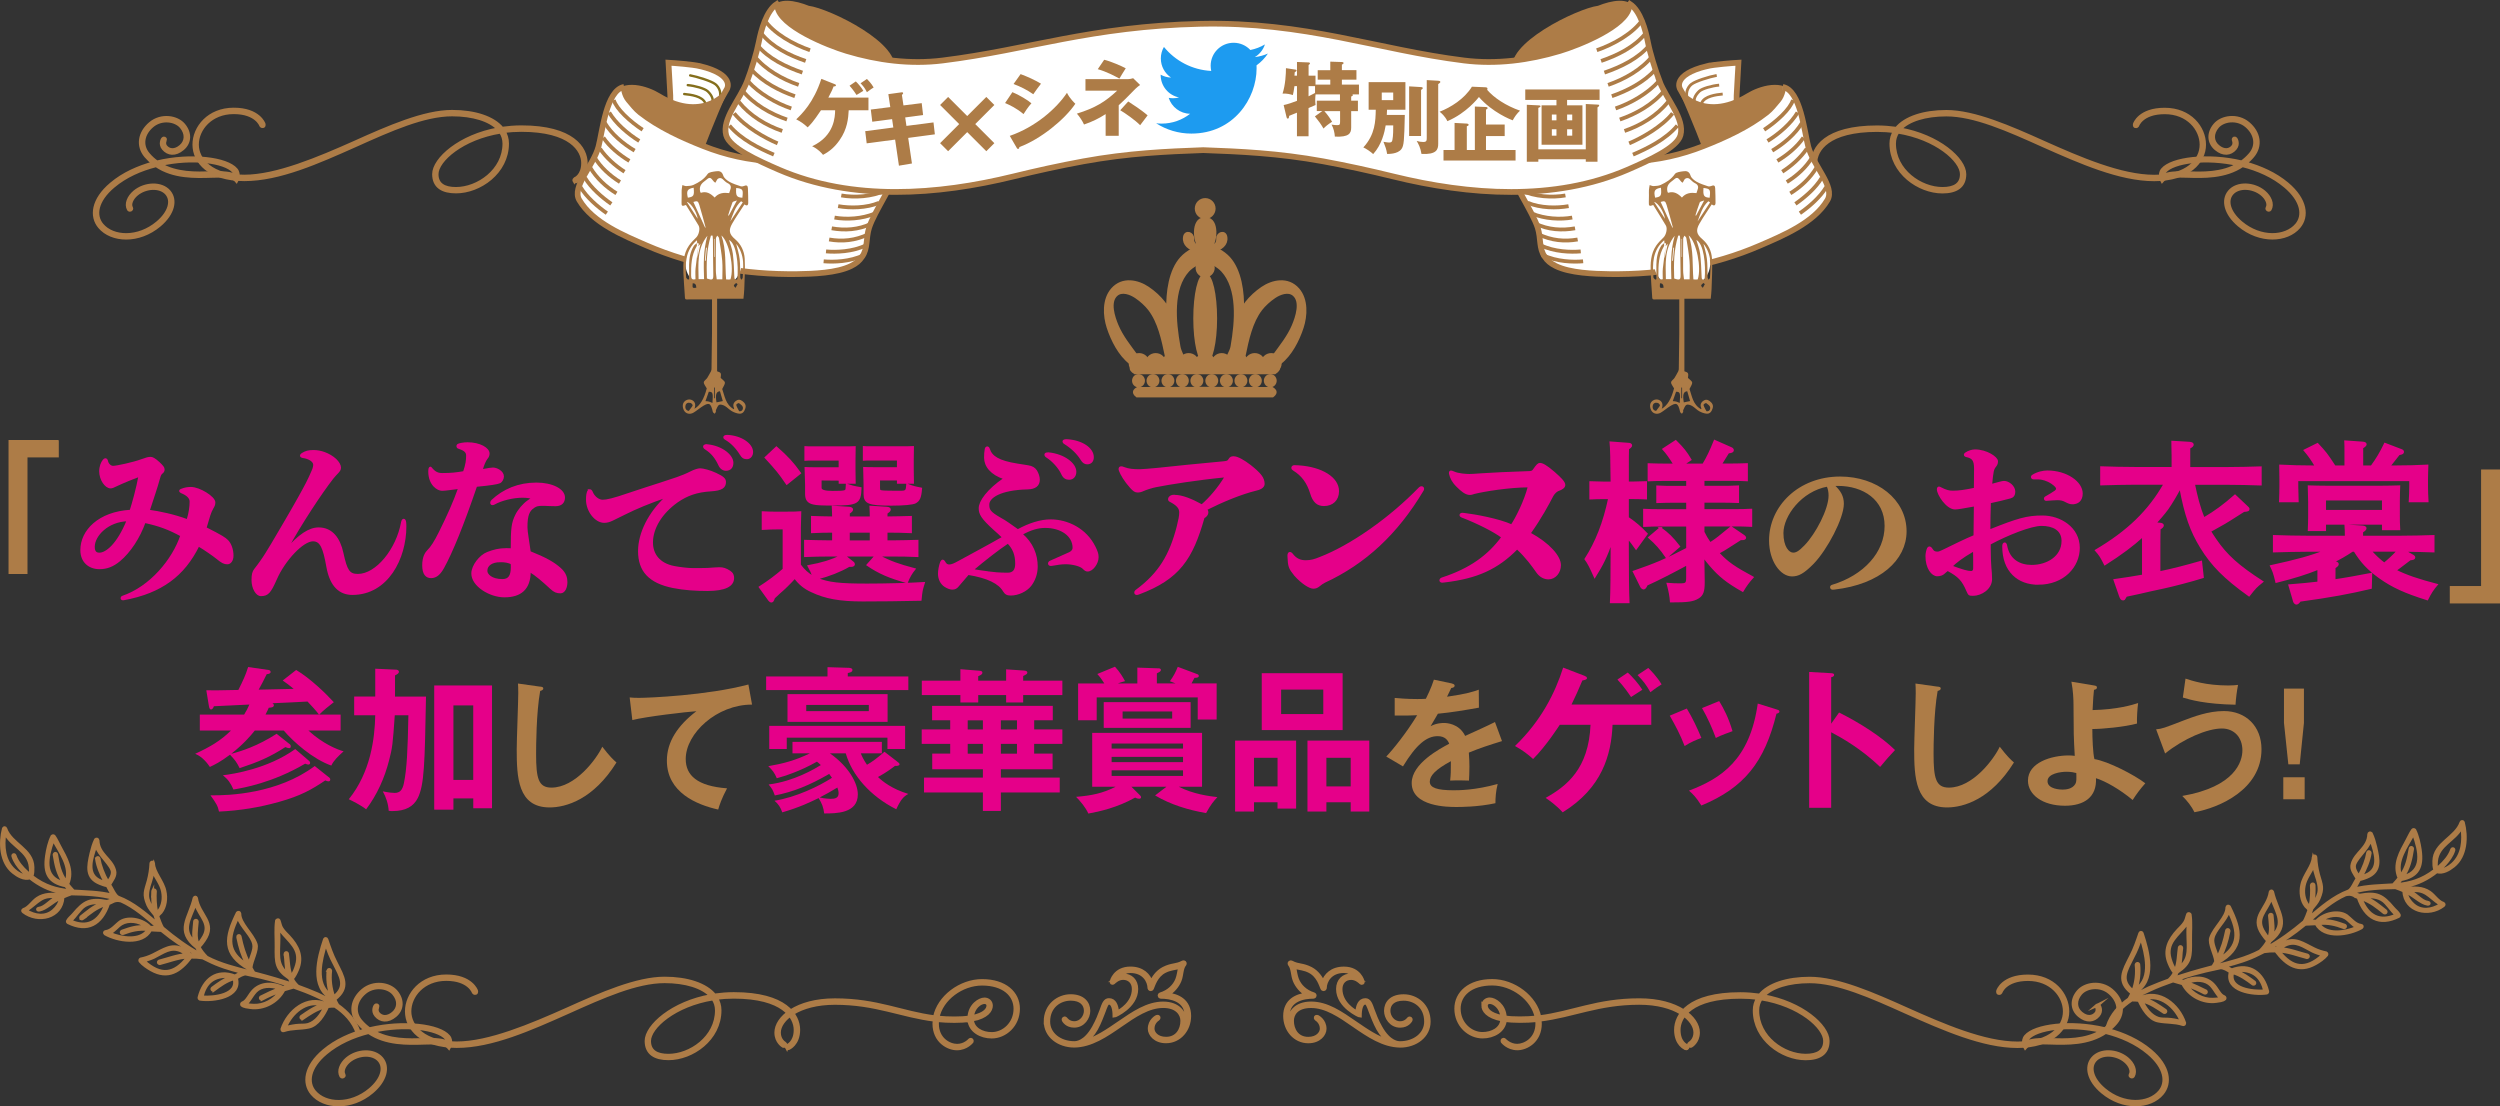 <?xml version="1.0" encoding="UTF-8"?><svg id="a" xmlns="http://www.w3.org/2000/svg" viewBox="0 0 693.9 307.07"><rect x="0" y="0" width="693.9" height="307.07" fill="#333333" stroke="none"/><defs><style>.b{stroke:#846e1c;stroke-linecap:round;stroke-linejoin:round;stroke-width:.67px;}.b,.c{fill:none;}.d,.e,.f,.g{fill:#fff;}.h{fill:#1d9bf0;}.e{stroke-width:1.06px;}.e,.i,.f,.j,.k,.g,.l{stroke-miterlimit:10;}.e,.i,.f,.j,.g,.l{stroke:#ad7c47;}.i,.j,.m,.l{fill:#ad7c47;}.i,.k{stroke-width:.5px;}.f{stroke-width:1.59px;}.n,.k{fill:#e50089;}.k{stroke:#e50089;}.g{stroke-width:.79px;}.l{stroke-width:.72px;}</style></defs><path class="j" d="m159.4,50.22c-.16-.27.2-.55.2-.55,0,0,2.22-.86,2.22-4.41s-3.39-9.17-17.12-9.17c-1.68,0-3.35.12-4.91.31.62,1.01.98,2.15.98,3.43,0,8-7.68,13.34-14.2,13.34-3.74,0-6.12-1.4-6.12-4.84,0-4.1,7.14-10.57,17.98-12.48-2.38-2.61-7.18-4.06-12.95-4.06-7.8,0-17.12,4.17-26.75,8.5-10.41,4.64-21.18,9.48-30.93,9.48s-13.88-4.91-13.88-9.63,4.02-9.75,10.96-9.75,8.31,4.02,8.31,4.02c0,0,.16.51-.16.62-.35.12-.55-.19-.55-.19,0,0-1.21-3.67-7.61-3.67s-10.18,4.64-10.18,8.97,4.13,8.85,13.1,8.85,20.63-4.95,30.62-9.4c9.44-4.25,19.34-8.58,27.07-8.58,6.28,0,11.43,1.68,13.85,4.68,1.72-.23,3.51-.39,5.38-.39,14.35,0,17.9,5.97,17.9,9.95s-2.69,5.11-2.69,5.11c0,0-.35.12-.51-.16Zm-20.44-13.65c-10.69,1.72-17.75,7.92-17.75,11.78,0,2.89,2.07,4.06,5.34,4.06,6.12,0,13.42-5.03,13.42-12.56,0-1.21-.35-2.34-1.01-3.28Z"/><path class="j" d="m45.8,38.82s-.51,1.09.17,1.9c.95,1.13,2.54,1.33,4.19-.05,1.67-1.41,1.75-3.61.17-5.49-1.61-1.91-5.46-2.49-8.09-.29-2.63,2.21-3.24,5.42-1.15,7.9.75.9,1.6,1.66,2.46,2.26,9.55-2.28,19.43-.95,21.94,2.04,1.13,1.34.15,3.08.15,3.08-1.26-1.49-3.7-1.43-6.78-1.33-4.66.15-10.72.35-15.52-2.95-4.33,1.09-8.53,2.94-11.9,5.78-4.81,4.04-5.33,8.2-3.17,10.77,3.06,3.64,10.09,3.95,15.47-.57,3.4-2.86,4.27-6.14,2.59-8.14-1.83-2.18-5.95-1.93-8.46.18-1.34,1.13-2.06,2.76-1.44,3.81,0,0,.17.32-.15.49-.35.19-.55-.1-.55-.1-.81-1.45,0-3.4,1.63-4.79,2.81-2.36,7.42-2.62,9.56-.09,1.93,2.3,1.14,6.02-2.68,9.24-5.73,4.82-13.25,4.42-16.57.48-2.41-2.87-1.96-7.48,3.27-11.87,3.31-2.79,7.43-4.62,11.66-5.77-.73-.56-1.44-1.23-2.1-2.01-2.39-2.84-1.74-6.49,1.25-9,2.99-2.51,7.33-1.83,9.19.38,1.88,2.24,1.77,4.89-.26,6.59-2.06,1.73-4.03,1.45-5.28-.04-1.08-1.28-.22-2.62-.22-2.62,0,0,.22-.29.46-.18.27.13.19.4.19.4Zm13.01,9.23c2.86-.06,5.29-.07,6.49.87,0,0,.12-.71-.41-1.34-2.33-2.78-11.5-4.04-20.51-1.97,4.52,2.77,10.1,2.56,14.43,2.44Z"/><path class="j" d="m505.81,50.38s-2.69-1.01-2.69-5.11,3.55-9.95,17.9-9.95c1.87,0,3.67.16,5.38.39,2.42-3,7.57-4.68,13.84-4.68,7.72,0,17.63,4.33,27.07,8.58,9.98,4.45,21.37,9.4,30.62,9.4s13.1-4.52,13.1-8.85-3.71-8.97-10.18-8.97-7.61,3.67-7.61,3.67c0,0-.2.31-.55.19-.31-.12-.16-.62-.16-.62,0,0,1.29-4.02,8.31-4.02s10.96,5.03,10.96,9.75-4.37,9.63-13.88,9.63-20.51-4.84-30.93-9.48c-9.63-4.33-18.96-8.5-26.76-8.5-5.77,0-10.57,1.44-12.95,4.06,10.84,1.91,17.98,8.39,17.98,12.48,0,3.43-2.38,4.84-6.12,4.84-6.51,0-14.2-5.34-14.2-13.34,0-1.29.35-2.42.98-3.43-1.56-.19-3.24-.31-4.91-.31-13.73,0-17.12,5.5-17.12,9.17s2.22,4.41,2.22,4.41c0,0,.35.27.2.55-.16.27-.51.16-.51.16Zm19.93-10.53c0,7.53,7.29,12.56,13.42,12.56,3.28,0,5.34-1.17,5.34-4.06,0-3.86-7.06-10.06-17.75-11.78-.66.94-1.01,2.07-1.01,3.28Z"/><path class="j" d="m620.11,38.42c.24-.1.46.18.46.18,0,0,.86,1.34-.22,2.62-1.26,1.49-3.22,1.77-5.28.04-2.03-1.71-2.15-4.35-.26-6.59,1.86-2.21,6.2-2.89,9.19-.38,2.98,2.51,3.63,6.16,1.25,9-.65.78-1.37,1.45-2.1,2.01,4.23,1.16,8.34,2.99,11.66,5.77,5.22,4.39,5.68,9,3.27,11.87-3.31,3.94-10.84,4.34-16.57-.48-3.82-3.21-4.61-6.94-2.68-9.24,2.13-2.54,6.75-2.27,9.56.09,1.64,1.38,2.45,3.33,1.63,4.79,0,0-.2.29-.54.1-.32-.17-.15-.49-.15-.49.63-1.05-.09-2.68-1.44-3.81-2.51-2.11-6.63-2.36-8.46-.18-1.68,2-.82,5.27,2.59,8.14,5.37,4.52,12.4,4.21,15.47.57,2.16-2.57,1.63-6.73-3.17-10.77-3.37-2.84-7.57-4.69-11.9-5.78-4.81,3.29-10.86,3.1-15.52,2.95-3.08-.09-5.52-.16-6.78,1.33,0,0-.98-1.74.15-3.08,2.51-2.99,12.39-4.31,21.94-2.04.86-.6,1.71-1.37,2.46-2.26,2.08-2.48,1.47-5.69-1.15-7.9-2.63-2.21-6.48-1.63-8.09.29-1.58,1.88-1.5,4.09.17,5.49,1.64,1.38,3.23,1.19,4.18.05.68-.81.17-1.9.17-1.9,0,0-.08-.27.19-.4Zm1.23,7.2c-9.01-2.07-18.17-.81-20.51,1.97-.53.63-.41,1.34-.41,1.34,1.19-.93,3.63-.92,6.49-.87,4.33.12,9.91.33,14.43-2.44Z"/><path class="l" d="m604.5,271.84l1.56.49c2.96-1.4,6.11-1.26,8.17.74,1.33,1.29,1.85,3.11,3.14,3.55.25.13.33.41.2.66-.61.55-1.72.6-2.48.72-3.66.49-7.57-1.55-9.29-4.91l-2.65-.77c-2.2.77-4.32,1.57-6.42,2.55-1.34.6-2.61,1.22-3.87,1.98l1.01.13c5.49-2.65,10.9,1.92,12.56,6.95,0,.38-.2.61-.58.48-2.27-.77-4.59-.5-6.91-.99-2.52-.52-4.33-3.53-5.28-5.7-.61-.08-1.26-.13-1.94-.11-2.76,1.8-5.04,4.19-6.19,7.47-.23.43-.76.25-.68-.23,1.07-3.3,3.33-5.74,6.04-7.65l.03-.08c.28-.45.48-.93.74-1.44-4.22-3.32-2.37-6.19-.31-10.3,1.07-2.04,1.81-4.23,2.53-6.35.13-.38.56-.4.73-.05,1.72,5.13,3.98,13.39-2.07,16.57-.1.3-.23.55-.36.81,1.37-.8,2.81-1.58,4.25-2.23,1.82-.78,3.72-1.52,5.59-2.2l.03-.08c.56-.53,1.06-1.16,1.4-1.89-.58-.66-1.08-1.67-1.43-2.51-1.55-3.64-.07-6.64,2.44-9.33.66-.7,1.32-1.28,1.85-2.11.48-.68.54-1.46.82-2.17.08-.23.2-.35.48-.3l.08.03c.15.05.2.15.25.25.34,2.35.08,4.75.12,7.12.05,4.57.12,6.36-3.7,8.94-.23.55-.48,1.06-.79,1.46,2.98-.97,5.94-1.87,10.57-3.08.28-.45.56-.91.81-1.41-.19-1.92-1.95-4.96-1.41-6.54.92-2.85,4.54-5.71,4.51-8.46.05-.4.48-.55.76-.25,3.4,6.88,4.16,11.48-3.25,15.71l-.36.68c4.07-1.07,8.24-2.06,12.03-4.06.96-.98,1.62-1.81,2.13-2.82-.58-.53-1-1.14-1.43-1.75-3.49-5.01,1.47-7.09,2.15-11.83.13-.38.56-.4.73-.05,1.29,5.66,5.31,9.09-.72,13.83-.25.63-.61,1.19-1.02,1.76,3.72-2.03,7.14-4.54,10.38-7.27.36-.43,1.17-2.59,1.4-3.28l-.08-.03c-.18-.35-.55-.61-.83-.91-1.28-1.57-1.55-4.02-1.11-5.94.49-2.7,3.15-5.34,3.17-7.73,0,0-.02-.05,0-.13l.02.05c.15-.45.76-.38.81.1.07,1.67.31,3.18.74,4.8.82,2.93,1.4,3.72.12,6.74-.41.96-1.25,1.94-1.96,2.79-.1.3-.67,2.09-.79,2.34,3.34-2.79,6.67-5.75,10.91-7.35.91-.45,1.68-2.47,2.34-3.42-.65-1.19-1.86-2.48-1.37-4.04.87-3.2,4.49-4.42,4.61-8.26.05-.4.48-.55.76-.25.6,1.21.97,2.6,1.27,3.84.82,3.56,1.48,6.82-2.51,8.42-.63.25-1.32.52-2.02.62-.28.45-1.07,2.17-1.45,2.54,3.69-.94,7.48-.93,10.76-1.16.58-.6,1.09-1.23,1.6-1.86-1.67-3.77.44-7.27,2.22-10.54.46-.86.97-1.99,1.53-2.77.2-.23.46-.22.68-.02.85,1.72,1.27,3.72,1.54,5.53.68,4.82-.64,7.37-5.34,8.31l-1.01,1.26c3.41-.36,6.72-1.18,10.32-3.97-.32-.78-.29-1.62-.29-2.5.1-5.02,6.06-6.46,7.54-10.72.13-.38.56-.4.73-.05,1.04,4.02.82,9.42-2.71,12.23-1.27,1-3.01,2.06-4.7,1.57-2.43,1.96-5.32,3.38-8.3,3.98l-1.44.27,1.08.41c2.25-.42,4.77-.41,6.69.91,1.31.86,2.31,2.64,3.8,3.1.33.15.33.53.05.73-4.1,3.16-10.76,1.67-11.09-4.09-.73-.33-1.51-.64-2.27-.89-3.99.08-7.98.17-11.87,1.34l1.96.66c4.75-.84,6.34-.05,9.4,3.6.48.58,1.26,1.14,1.58,1.8.12.25.07.4-.15.58-5.41,2.68-9.32.51-11.31-5.3-1.01-.26-1.58-1.17-3.43-.7-3.67,1.62-6.96,4.51-10,7.15l1.87.08c1.9-2.14,6.07-3.13,8.44-1.53,1.08.79,2.39,2.54,3.98,2.69.4.05.53.43.17.73-3.39,1.93-10.39,3.19-12.69-1.09l-2.95.14c-.08.1-.18.15-.23.18-2.99,2.49-6.18,4.57-9.52,6.47.55-.02,1.11-.04,1.69-.02.56-.65,1.39-1.13,2.13-1.56,3.01-1.68,5.58.33,8.3,1.63,1.08.53,2.22.92,3.4,1.15.25.13.33.41.2.66-.74.93-2.1,1.86-3.14,2.43-4.68,2.63-8.1.42-11.07-3.53-1.08-.03-2.12.04-3.23.21l-1.37.68c-2.96,1.53-6.14,2.47-9.33,3.29l1.74.97c5.03-1.92,8.73.85,10.02,6,.02.3-.05.4-.31.53-3.64.54-11.66-.53-10.15-5.88-.75-.51-1.84-1.17-2.7-1.12-6.34,1.31-9.1,2.23-11.8,3.13Zm-11.52,2.55c4.36-3.03,2.57-9.71,1.25-14.03-.54,1.84-1.28,3.65-2.2,5.37-1.83,3.68-3.64,6.27-.04,9.21.84-2.24,1.13-4.71.87-7.16.08-.48.61-.55.81-.15.24,2.27,0,4.59-.69,6.76Zm1.62,3.54c.98,1.97,2.36,4,4.52,4.69.81.23,1.67.18,2.5.21,1.29.06,2.55.31,3.78.65-1.67-4.02-5.67-7.52-10.07-6.23,2.04.56,3.9,1.91,5.72,3.15.35.33.02.81-.43.65-1.89-1.27-3.9-2.67-6.02-3.13Zm10.29-9.37c3.14-2.69,2.32-5.37,2.32-9.96l.06-2.55c-.05.15-.15.33-.28.45-2.39,3.19-5.96,5.15-4.56,9.75.3.99.72,2.1,1.38,2.91.79-1.96.75-4.34,1.04-6.18.15-.45.71-.35.76.13-.26,1.64-.14,3.66-.71,5.45Zm2.07,4.96c1.58,2.3,4.45,3.91,7.23,3.79.56-.02,1.49-.04,2.2-.27-1.01-.76-1.48-2.1-2.74-3.5-1.46-1.55-4.13-1.74-6.51-.81,1.76.64,3.48,1.43,5.16,2.29.35.33.02.81-.43.65-1.61-.84-3.22-1.55-4.91-2.17Zm9.25-7.53c5.26-3.36,5.28-7.15,2.41-12.96-.92,2.72-3.91,5.08-4.33,7.43-.31,1.41.77,3.46,1.26,5.23,1.27-2.77,1.79-4.41,2.43-7.44.15-.45.71-.35.76.13-.62,3.08-1.16,4.79-2.53,7.61Zm3.52,4.05c-1.23,4.39,5.48,5.22,8.81,4.96-.87-3.54-2.93-6.05-7.9-5.54,1.74.59,3.63,1.99,5.11,3.08.35.33.02.81-.43.65-1.69-1.25-3.57-2.64-5.59-3.16Zm10.92-10.25c3.6-3.42,1.32-6.25-.21-10.48-1.25,3.7-4.62,5.56-1.88,9.56.33.53.7,1.04,1.1,1.47.79-1.96.4-3.91.21-6.21.08-.48.61-.55.81-.15.17,2.12.56,3.94-.03,5.81Zm1.97,4.25c3.72,4.71,7.32,5.26,12.04,1.04-.91-.31-1.87-.59-2.77-1.02-2.49-1.22-4.68-3.1-7.57-1.68-.46.22-.99.55-1.39.88,2.52.14,5.12,1.19,7.56,1.8.43.23.3.73-.18.78-2.45-.62-5.12-1.69-7.69-1.8Zm9.45-13.23c.69-.91,1.12-1.81,1.45-2.92.39-1.51-.21-3.48-.68-4.82-.3-.86-.5-1.77-.64-2.7-.82,1.79-2.24,3.5-2.6,5.44-.36,1.82-.14,3.79.99,5.31.12.25.33.4.53.56.44-2.04.5-4.46.38-5.98.1-.55.81-.53.83.03.07,1.29.01,3.33-.25,5.1Zm1.57,5.59c2.08,3.19,7.28,2.38,10.5.98-1.16-.56-2.14-1.9-3.22-2.56-1.96-1.17-4.84-.75-6.69.73,2.47-.22,4.29.4,6.58,1.21.5.26.2.91-.33.73-2.32-.87-4.26-1.36-6.84-1.09Zm11.85-13.1c.38-.12.81-.27,1.16-.45,4.2-1.7,2.55-6.3,1.38-9.69-.69,2.55-4.57,5.53-4.5,7.33.02,1.06.65,1.82,1.17,2.63,1.25-2.19,2.12-4.51,2.45-6.5.15-.45.71-.35.76.13-.29,2.09-1.26,4.34-2.43,6.55Zm-.1,6.16c1.87,4.8,5.09,6.48,9.6,4.51l-.96-1.04c-.63-.76-1.18-1.49-1.86-2.23-1.43-1.62-3.58-1.88-5.67-1.67,2.54,1.07,3.75,2.24,5.69,3.74.38.38-.05.91-.53.58-2.06-1.63-3.52-2.92-6.27-3.89Zm11.74-6.18c5.61-1.52,4.5-6.95,2.75-11.75-1.78,3.4-5,7.45-3.53,11.44,1.65-2.39,2.06-4.48,2.58-7.51.15-.45.71-.35.76.13-.49,3.08-.96,5.2-2.56,7.69Zm.81,4.45c.2,1.29.95,2.43,1.95,3.31,2.21,1.93,5.02,1.49,7.45.03-3.5-2.36-4.14-4.31-8.39-3.72,1.99.97,3.14,2.79,4.91,3.05.68.1.48.71-.08.61-1.99-.34-3.65-2.29-5.84-3.28Zm9.27-6.34c1.21.03,2.53-.75,3.44-1.58,2.84-2.54,3.18-6.55,2.62-10.11-1.86,3.63-6.56,4.82-6.96,9.36-.05.53-.11,1.31.09,1.97.23-.18.41-.33.61-.55,1.39-1.25,2.81-2.84,3.43-4.66.18-.53.86-.3.68.23-.46,1.49-1.45,2.79-2.47,3.93-.46.48-.96.98-1.44,1.41Z"/><path class="l" d="m68.36,270.38c-.86-.05-1.94.62-2.7,1.12,1.51,5.34-6.51,6.42-10.15,5.88-.25-.13-.33-.23-.31-.53,1.29-5.16,4.99-7.92,10.02-6l1.74-.97c-3.18-.82-6.37-1.76-9.33-3.29l-1.37-.67c-1.11-.17-2.15-.24-3.23-.21-2.96,3.95-6.38,6.16-11.07,3.53-1.04-.58-2.41-1.5-3.14-2.43-.13-.25-.05-.53.2-.66,1.19-.23,2.32-.62,3.4-1.15,2.72-1.3,5.29-3.3,8.3-1.63.73.43,1.57.9,2.13,1.56.58-.03,1.14,0,1.69.02-3.34-1.9-6.53-3.98-9.52-6.47-.05-.03-.15-.08-.23-.18l-2.95-.14c-2.3,4.28-9.3,3.02-12.69,1.09-.35-.3-.23-.68.17-.73,1.59-.16,2.89-1.91,3.98-2.69,2.37-1.6,6.54-.61,8.44,1.53l1.87-.08c-3.04-2.64-6.34-5.52-10-7.15-1.84-.47-2.42.44-3.43.7-1.99,5.81-5.9,7.98-11.31,5.3-.23-.18-.28-.33-.15-.58.33-.66,1.1-1.22,1.58-1.8,3.06-3.65,4.65-4.44,9.4-3.6l1.97-.66c-3.89-1.17-7.88-1.25-11.87-1.34-.76.26-1.54.56-2.27.89-.33,5.76-6.98,7.25-11.09,4.09-.28-.2-.28-.58.05-.73,1.49-.46,2.49-2.23,3.8-3.1,1.91-1.32,4.44-1.33,6.69-.91l1.08-.41-1.44-.27c-2.98-.59-5.86-2.02-8.3-3.98-1.69.49-3.44-.57-4.7-1.57-3.52-2.81-3.75-8.21-2.71-12.23.18-.35.6-.33.73.05,1.48,4.26,7.45,5.7,7.55,10.72,0,.88.03,1.72-.29,2.5,3.6,2.79,6.91,3.6,10.32,3.97l-1.02-1.26c-4.7-.94-6.02-3.48-5.34-8.31.27-1.82.69-3.82,1.54-5.53.23-.2.48-.2.68.02.56.78,1.07,1.91,1.53,2.77,1.78,3.27,3.89,6.77,2.22,10.54.51.63,1.02,1.26,1.6,1.86,3.28.24,7.07.22,10.76,1.16-.38-.38-1.17-2.09-1.45-2.54-.71-.1-1.39-.37-2.02-.62-4-1.6-3.33-4.86-2.51-8.42.3-1.24.67-2.63,1.27-3.84.28-.3.71-.15.76.25.12,3.84,3.73,5.06,4.61,8.26.49,1.56-.72,2.85-1.37,4.04.66.96,1.43,2.97,2.34,3.42,4.25,1.6,7.57,4.56,10.91,7.35-.13-.25-.69-2.04-.79-2.34-.71-.86-1.55-1.84-1.96-2.79-1.28-3.02-.7-3.81.12-6.74.42-1.62.67-3.13.74-4.8.05-.48.65-.56.81-.1l.02-.05c.03.08,0,.13,0,.13.01,2.4,2.67,5.04,3.16,7.74.44,1.92.17,4.37-1.11,5.94-.28.3-.65.56-.83.91l-.08.03c.23.68,1.05,2.85,1.4,3.27,3.24,2.74,6.66,5.25,10.38,7.27-.41-.58-.76-1.13-1.02-1.76-6.03-4.74-2.01-8.17-.72-13.83.18-.35.6-.33.73.05.68,4.74,5.63,6.82,2.15,11.83-.43.61-.85,1.21-1.43,1.75.51,1.01,1.17,1.84,2.13,2.82,3.8,2,7.96,2.99,12.03,4.06l-.36-.68c-7.42-4.23-6.65-8.83-3.25-15.71.28-.3.71-.16.76.25-.04,2.75,3.58,5.61,4.51,8.46.54,1.59-1.22,4.62-1.41,6.54.25.5.53.96.81,1.41,4.62,1.22,7.58,2.11,10.56,3.08-.31-.4-.56-.91-.79-1.46-3.82-2.58-3.75-4.38-3.7-8.94.04-2.37-.22-4.77.12-7.12.05-.1.1-.2.25-.25l.08-.03c.28-.05.4.07.48.3.28.71.33,1.49.82,2.17.53.83,1.19,1.41,1.85,2.11,2.51,2.69,3.99,5.69,2.44,9.33-.35.83-.85,1.85-1.43,2.5.33.73.84,1.36,1.4,1.89l.02.08c1.87.67,3.77,1.42,5.59,2.2,1.44.65,2.88,1.43,4.25,2.23-.13-.25-.25-.5-.36-.81-6.05-3.18-3.79-11.44-2.07-16.57.17-.35.6-.33.73.05.72,2.12,1.46,4.31,2.53,6.35,2.06,4.11,3.92,6.97-.31,10.3.25.5.46.98.74,1.44l.02.08c2.71,1.91,4.97,4.34,6.04,7.65.08.48-.45.66-.68.23-1.15-3.28-3.43-5.66-6.19-7.47-.68-.02-1.34.03-1.94.11-.95,2.17-2.75,5.19-5.28,5.7-2.32.49-4.64.22-6.91.99-.38.13-.58-.1-.58-.48,1.67-5.03,7.07-9.6,12.56-6.95l1.01-.13c-1.27-.75-2.53-1.38-3.87-1.98-2.1-.97-4.22-1.77-6.42-2.55l-2.65.77c-1.73,3.37-5.63,5.4-9.29,4.91-.76-.12-1.87-.17-2.48-.72-.13-.25-.05-.53.2-.66,1.29-.43,1.81-2.25,3.14-3.55,2.06-2,5.22-2.14,8.18-.74l1.56-.49c-2.71-.9-5.46-1.82-11.8-3.13Zm-62.35-28.75c-1.02-1.13-2.01-2.44-2.47-3.93-.18-.53.5-.76.68-.23.61,1.82,2.03,3.4,3.43,4.66.2.23.38.38.61.55.2-.66.15-1.44.09-1.97-.4-4.54-5.1-5.73-6.96-9.36-.56,3.56-.22,7.57,2.62,10.11.91.83,2.23,1.61,3.44,1.58-.48-.43-.99-.93-1.44-1.41Zm4.87,11.03c-.55.1-.76-.5-.08-.61,1.77-.26,2.92-2.08,4.91-3.05-4.24-.59-4.89,1.36-8.39,3.72,2.43,1.45,5.23,1.9,7.45-.03,1.01-.89,1.76-2.03,1.95-3.32-2.19.99-3.85,2.95-5.84,3.28Zm4.1-15.42c.05-.48.6-.58.76-.13.52,3.03.93,5.12,2.58,7.51,1.47-4-1.75-8.04-3.53-11.44-1.75,4.8-2.86,10.24,2.75,11.75-1.6-2.49-2.07-4.61-2.56-7.69Zm8.03,17.76c-.48.33-.91-.2-.53-.58,1.94-1.5,3.14-2.67,5.69-3.74-2.1-.22-4.24.04-5.67,1.67-.68.74-1.23,1.47-1.86,2.23l-.96,1.04c4.5,1.97,7.73.29,9.6-4.51-2.75.97-4.2,2.26-6.27,3.89Zm3.74-16.6c.05-.48.6-.58.76-.13.34,1.99,1.21,4.31,2.45,6.5.53-.81,1.15-1.57,1.17-2.63.07-1.79-3.81-4.78-4.5-7.33-1.17,3.39-2.82,7.99,1.38,9.69.35.17.78.32,1.16.45-1.17-2.22-2.14-4.46-2.43-6.55Zm7.44,20.74c-.53.18-.84-.48-.33-.73,2.29-.82,4.11-1.43,6.58-1.21-1.85-1.48-4.73-1.9-6.69-.73-1.08.66-2.06,2-3.22,2.56,3.21,1.4,8.42,2.21,10.5-.98-2.58-.27-4.52.22-6.84,1.09Zm10.16,8.36c-.48-.05-.61-.55-.18-.78,2.45-.62,5.04-1.66,7.56-1.8-.41-.33-.94-.65-1.39-.88-2.88-1.43-5.07.45-7.56,1.68-.91.43-1.87.71-2.77,1.02,4.71,4.22,8.32,3.67,12.04-1.04-2.57.11-5.25,1.18-7.69,1.8Zm-2.01-20.13c.02-.56.73-.58.83-.03-.12,1.52-.06,3.94.38,5.98.2-.15.4-.3.53-.56,1.13-1.52,1.35-3.49.99-5.31-.36-1.94-1.78-3.65-2.6-5.44-.15.93-.34,1.84-.64,2.7-.47,1.34-1.07,3.31-.68,4.82.33,1.11.77,2.02,1.45,2.92-.26-1.76-.32-3.81-.25-5.1Zm11.65,8.28c.2-.4.73-.33.81.15-.19,2.3-.59,4.24.21,6.21.4-.43.78-.94,1.1-1.47,2.73-4-.63-5.85-1.88-9.56-1.52,4.22-3.81,7.06-.21,10.48-.59-1.87-.19-3.69-.03-5.81Zm5.36,19.21c-.45.15-.78-.32-.43-.65,1.48-1.09,3.37-2.49,5.11-3.08-4.97-.51-7.03,2-7.9,5.54,3.33.26,10.04-.57,8.81-4.96-2.02.51-3.9,1.91-5.59,3.16Zm6.57-14.82c.05-.48.6-.58.76-.13.65,3.03,1.16,4.66,2.43,7.44.5-1.77,1.57-3.82,1.26-5.23-.41-2.35-3.4-4.71-4.33-7.43-2.88,5.82-2.86,9.6,2.41,12.96-1.38-2.82-1.91-4.54-2.53-7.61Zm6.87,17.31c-.45.16-.78-.32-.43-.65,1.69-.87,3.4-1.66,5.16-2.3-2.38-.92-5.05-.73-6.51.81-1.26,1.39-1.73,2.73-2.74,3.5.71.22,1.64.24,2.2.27,2.78.11,5.65-1.49,7.23-3.79-1.69.61-3.3,1.33-4.91,2.17Zm6.28-12.57c.05-.48.6-.58.76-.13.29,1.84.25,4.21,1.04,6.18.65-.81,1.08-1.92,1.38-2.91,1.39-4.6-2.17-6.55-4.56-9.75-.13-.12-.23-.3-.28-.45l.06,2.55c0,4.59-.83,7.27,2.32,9.96-.56-1.79-.45-3.81-.71-5.45Zm4.98,17.95c-.45.15-.78-.32-.43-.65,1.81-1.24,3.67-2.59,5.72-3.15-4.4-1.29-8.4,2.21-10.07,6.23,1.24-.33,2.5-.59,3.78-.65.83-.03,1.69.02,2.5-.21,2.17-.69,3.55-2.72,4.52-4.69-2.12.46-4.13,1.86-6.02,3.13Zm6.96-13.43c.2-.4.73-.33.81.15-.27,2.45.02,4.92.87,7.16,3.6-2.94,1.79-5.54-.04-9.21-.92-1.71-1.66-3.53-2.19-5.37-1.32,4.32-3.11,10.99,1.25,14.03-.69-2.17-.93-4.49-.69-6.76Z"/><path class="i" d="m16.07,122.39v4.32H7.38v32.35H2.62v-36.68h13.44Z"/><path class="k" d="m34.11,166.37c-.24,0-.38-.14-.38-.34s.1-.34.34-.43c7.68-2.64,13.92-10.13,16.23-16.95-3.41-1.87-6.14-2.88-10.13-3.74-1.54,4.27-4.08,8.21-7.01,10.66-1.87,1.54-3.55,2.16-5.57,2.16-2.83,0-5.04-1.82-5.04-5.04,0-5.38,4.9-10.42,13.68-10.95.67-2.06,1.82-6.14,2.45-9.65-1.58.58-4.13,1.58-6.48,2.69-.72.34-1.06.53-1.49.53-1.39,0-2.93-2.21-2.93-4.51,0-1.3.48-2.45.96-3.02.19-.24.34-.34.48-.34.24,0,.43.14.53.62.14.72.86,1.49,1.63,1.49,1.01,0,5.66-1.01,7.97-1.87,1.3-.48,1.87-.62,2.45-.62.43,0,1.06.24,2.3,1.39,1.01.96,1.34,1.39,1.34,1.82,0,.48-.19.72-.43.91-.38.29-.58.58-.82,1.49-.86,3.12-1.78,5.66-2.88,9.07,2.93.38,7.2,1.3,10.71,2.64.62-1.92.86-3.7.86-5.18,0-.62-.38-1.58-2.06-2.35-.62-.24-.86-.43-.86-.62,0-.1.14-.19.34-.29.91-.38,1.82-.53,2.69-.53,2.35,0,6.53,2.59,6.53,4.03,0,.67-.19,1.01-.53,1.58-.67,1.15-.96,2.26-1.92,5.52,4.46,2.26,5.33,2.83,6.05,3.55.86.86,1.44,2.5,1.44,4.13,0,1.34-.67,2.16-1.44,2.16-.82,0-1.44-.24-2.93-1.49-.82-.67-3.41-2.5-5.09-3.46-4.08,8.3-10.37,13.01-20.79,14.93h-.19Zm-8.06-14.59c0,1.39.58,1.87,1.54,1.87,1.87,0,5.04-2.4,7.82-9.22-5.52.14-9.36,4.18-9.36,7.34Z"/><path class="k" d="m93.15,127.58c.77.72,1.25,1.58,1.25,2.21,0,.58-.29.91-.72,1.39-.38.38-.86.91-1.34,1.49-3.26,4.18-8.83,12.62-12.77,19.78,3.46-3.89,6.24-5.81,8.88-5.81,3.7,0,5.76,2.88,6.62,6.86,1.06,4.9,1.78,6.05,4.27,6.05,5.18,0,10.9-7.06,12.24-14.64.1-.43.29-.67.48-.67s.38.24.43.77c.05.43.05.82.05,1.15,0,8.78-4.99,18.72-14.74,18.72-3.41,0-6-2.16-6.96-7.54s-1.78-7.34-3.98-7.34c-2.83,0-7.92,5.38-10.27,10.75-1.63,3.7-2.3,4.46-4.18,4.46-1.2,0-2.35-1.97-2.35-4.18,0-1.58.19-2.3.72-2.98.62-.82,1.06-1.34,1.58-2.11.91-1.25,1.97-2.98,3.12-4.9,2.54-4.32,5.14-8.69,7.44-12.82,1.82-3.26,2.78-5.04,3.89-7.68.29-.67.38-1.25.38-1.49,0-1.2-1.63-1.97-3.02-2.16-.43-.05-.67-.24-.67-.43,0-.14.14-.34.38-.48,1.01-.62,1.68-.82,3.17-.82,1.92,0,4.27.77,6.1,2.4Z"/><path class="k" d="m138.66,133.91c-.53.24-2.4.58-6.48.96-3.65,10.7-6.77,18.39-9.17,22.71-.91,1.63-1.92,2.64-3.36,2.64-1.3,0-2.21-.91-2.21-3.31s.82-3.5,1.39-4.08c.82-.77,1.92-2.4,3.26-5.14,2.21-4.46,3.89-8.16,5.33-12.24-2.21.24-3.65.53-4.75.53s-3.55-1.39-3.55-5.14c0-.67.14-1.06.29-1.06.1,0,.14,0,.24.14.96,1.2,1.82,1.63,3.07,1.63,2.45,0,3.79-.14,6.05-.53.72-2.11.86-3.31.86-4.56,0-1.06-.67-1.63-2.45-2.21-.14-.05-.24-.24-.24-.38,0-.24.1-.38.34-.48.34-.14,1.34-.38,2.5-.38,3.41,0,5.86,1.49,5.86,2.88,0,.48-.19.96-.58,1.39-.43.53-1.01,1.87-1.34,3.22,2.06-.38,2.59-.48,3.12-.48,1.01,0,2.78.91,2.78,2.21,0,.58-.34,1.39-.96,1.68Zm17.91,4.18c0,1.34-.82,2.16-2.35,2.16-1.01,0-2.16-.05-3.22-.1h-.48c-1.1,0-1.73.14-2.35.58-1.44.96-2.02,2.21-2.02,5.62,0,1.3.58,4.27.91,6.86,4.42,1.78,6.58,2.98,8.45,4.66,1.44,1.3,1.73,2.54,1.73,3.74,0,1.3-.53,2.83-1.68,2.83-.96,0-1.68-.24-2.69-1.2-2.11-1.97-4.18-3.74-5.81-4.7,0,4.94-2.59,7.01-7.06,7.01-4.03,0-8.98-3.02-8.93-6.43.05-2.11,2.16-4.85,4.22-5.66,1.73-.67,3.22-1.06,5.18-1.06.48,0,1.01,0,1.54.05,0-5.9.19-7.3,1.25-9.46.67-1.39,2.06-3.02,3.31-3.89.48-.34.86-.58,1.3-.77-.72-.29-1.54-.43-2.88-.43-2.5,0-5.81.77-7.82,1.92-.19.1-.34.14-.48.14-.24,0-.38-.14-.38-.43,0-.19.1-.38.29-.58,3.17-2.98,7.3-4.75,12.29-4.75,4.42,0,7.68,1.73,7.68,3.89Zm-17.76,17.71c-2.21,0-3.79.96-3.79,2.64,0,1.1,1.39,2.54,4.42,2.54,1.73,0,2.59-.96,2.59-3.55,0-.34,0-.67-.05-1.06-.91-.38-1.68-.58-3.17-.58Z"/><path class="k" d="m163.66,136.03c.19,0,.43.14.58.48.58,1.49,1.92,2.45,3.02,2.45s2.88-.38,7.2-1.87c3.07-1.06,6.34-2.06,8.98-2.93,3.31-1.1,5.95-1.87,8.26-3.07,1.01-.53,2.11-.86,2.64-.86.77,0,2.69.48,4.32,1.25,2.06.96,2.59,1.49,2.59,2.3,0,1.39-.82,2.16-3.94,2.35-3.89.24-6.58,1.2-9.31,3.07-4.56,3.22-7.01,7.49-7.01,11.38,0,3.26,1.92,5.95,6.1,6.77,1.82.34,3.94.58,5.28.58s2.74,0,4.13-.05c1.06-.05,2.11-.19,3.17-.19s1.78.24,2.83.91c.82.53,1.01,1.15,1.01,1.82,0,2.11-2.16,3.36-7.2,3.36-3.17,0-6.34-.19-9.5-.82-6.62-1.34-9.46-4.56-9.46-9.98,0-4.9,2.74-10.61,7.73-15.17-4.85,1.68-8.45,3.17-11.71,4.8-1.06.53-2.3,1.15-3.41,1.68-.82.38-1.44.58-2.26.58-2.4,0-4.8-3.02-4.8-6.19,0-1.06.1-1.73.34-2.3.1-.24.24-.34.43-.34Zm32.59-12.48c4.22.43,7.06,2.93,7.06,4.9,0,1.25-.67,1.97-1.82,1.97-.72,0-1.44-.43-1.87-1.39-.91-1.97-2.06-3.41-3.74-4.46-.34-.19-.48-.43-.48-.62s.19-.38.62-.38h.24Zm5.71-2.59c3.7.19,6.82,2.3,6.82,4.51,0,.96-.62,1.73-1.44,1.73s-1.2-.19-1.73-1.06c-1.2-1.92-2.59-3.36-4.27-4.32-.24-.14-.34-.29-.34-.43,0-.24.24-.43.86-.43h.1Z"/><path class="k" d="m235.66,157.1c-2.5,1.44-5.52,2.64-8.88,3.5,3.17,1.3,6.34,1.63,13.83,1.63,5.42,0,12-.19,15.84-.43-.62,2.02-.67,2.16-.91,4.7q-8.64.19-16.08.19c-6.34,0-10.32-.72-14.16-2.54-2.02-.91-3.41-2.06-4.7-3.79-1.39,1.54-3.07,3.17-4.27,4.18-.34.29-.86.77-1.49,1.39-.24.77-.43,1.06-.72,1.06-.24,0-.48-.19-.67-.43l-2.59-3.6c2.54-1.63,4.46-3.07,6.62-4.94v-11.33h-1.3c-1.25,0-3.36.05-4.51.14v-4.66c1.1.1,3.12.1,4.51.1h1.54q3.36,0,4.42-.1-.05.86-.1,4.27v10.37c1.01,1.39,2.21,2.54,3.74,3.31-.38-1.06-.82-2.02-1.39-3.02,3.89-.72,6.05-1.39,9.31-2.88h-3.55c-2.02,0-4.7.05-6.72.14v-4.27c1.87.05,4.61.14,6.72.14h1.06v-2.64c-1.87,0-4.13.05-5.86.14v-4.27c1.58.05,3.89.14,5.86.14,0-1.1-.05-1.73-.1-2.98l4.56.29c.53.05.86.24.86.48,0,.34-.24.58-.91,1.01v1.2h6.05c0-1.1-.05-1.73-.1-2.98l4.56.29c.58.05.86.24.86.48,0,.34-.24.58-.91,1.01v1.2h.1c1.92,0,5.04-.1,6.67-.14v4.27c-1.73-.1-4.85-.14-6.67-.14h-.1v2.64h1.87c1.92,0,5.04-.1,6.72-.14v4.27c-1.78-.1-4.9-.14-6.72-.14h-4.13c3.22,1.73,5.52,2.54,10.03,3.74-.91,1.1-1.54,2.21-2.11,3.65-4.75-1.3-7.78-2.59-10.99-4.8l2.3-2.59h-8.69l2.3,1.82c.29.19.38.43.38.58,0,.29-.34.48-.82.48h-.58Zm-20.16-32.93c3.02,2.64,4.56,4.32,6.58,7.15l-3.7,2.98c-2.21-3.22-2.74-3.84-5.9-7.3l3.02-2.83Zm12.29,8.93v2.35q0,1.06,3.31,1.06c3.55,0,3.74-.14,3.84-.86.05-.43.1-.91.1-1.15,1.54.53,1.87.62,3.84.96-.14,4.18-.86,4.61-7.63,4.61-3.07,0-4.56-.05-5.52-.29-1.44-.34-2.02-1.1-2.02-2.64v-2.5q-.1-3.94-.14-4.75c.86.05,1.58.05,2.78.05h6.67v-2.35h-7.58c-.67,0-1.49,0-1.92.05v-3.55c.58.05.96.05,1.92.05h8.45c1.54,0,2.3,0,3.36-.05l-.05,3.74v2.54l.05,3.65h-4.22v-.86l-5.23-.05Zm13.87,17.14v-2.64h-6.05v2.64h6.05Zm2.35-17.14v2.26c0,.72.1.86.58.96.38.1,2.11.14,3.6.14h1.87c1.49,0,1.63-.29,1.73-1.97,1.58.62,1.97.72,3.89,1.1-.19,2.5-.58,3.31-1.63,3.89-.67.38-3.26.62-6.67.62-6.24,0-7.44-.48-7.44-2.98v-2.5q-.05-3.94-.1-4.75c.82.05,1.54.05,2.78.05h6.58v-2.35h-7.54c-.67,0-1.49,0-1.92.05v-3.55c.58.05.96.05,1.92.05h8.4c1.54,0,2.3,0,3.36-.05l-.05,3.6v2.69l.05,3.65h-4.22v-.91h-5.18Z"/><path class="k" d="m275.98,146.92c-3.5-3.17-4.08-4.32-4.08-5.86,0-1.87,2.21-5.04,6.91-8.26-3.7-1.2-5.42-3.46-5.42-5.76,0-.91.05-1.68.19-2.4.05-.29.24-.48.43-.48s.38.14.48.48c.67,2.16,2.74,3.46,7.82,4.27,1.01.14,1.97.34,3.02.48,1.15.19,1.78.58,2.26,1.3.48.77.77,1.73.77,2.45,0,1.58-1.06,2.4-3.17,2.45-7.68.19-10.85,2.45-10.85,4.46,0,1.49.34,2.16,3.17,3.79,1.54.82,3.02,1.92,4.99,3.31,3.26-1.78,6.38-2.74,9.12-2.74,4.66,0,9.79,2.45,12.24,7.49.53,1.1.82,1.78.82,2.74,0,1.78-1.54,3.74-2.78,3.74-.43,0-.67-.14-1.25-.72-.72-.72-2.93-1.3-4.85-1.3-1.06,0-2.54.19-3.7.43q-.29.05-.43.05c-.34,0-.53-.19-.53-.43,0-.19.14-.43.38-.53,1.92-.86,3.6-1.58,5.38-2.4.62-.29,1.06-.82,1.06-1.39,0-3.46-3.36-5.81-7.87-5.81-1.87,0-3.94.53-6.53,1.97,2.98,2.5,4.22,5.76,4.22,8.98,0,2.06-.67,3.84-1.78,5.28-1.1,1.39-3.31,2.54-5.47,2.54-1.01,0-1.44-.29-1.92-1.06-1.25-2.16-4.42-3.79-9.89-4.66-.82.96-1.92,2.21-2.93,3.41-.34.43-.82.67-1.49.67-.48,0-1.2-.24-1.97-.72-1.1-.72-1.73-1.97-1.73-3.46,0-.86.24-2.21.58-3.12.14-.34.34-.53.48-.53s.29.1.43.34c.38.77.82,1.01,1.39,1.01.72,0,1.58-.43,2.45-.91,3.84-2.11,8.4-4.51,12.48-6.86-.82-.82-1.58-1.49-2.45-2.26Zm-1.82,11.91c1.39.19,3.12.38,5.52.38,1.54,0,2.35-.86,2.35-2.74,0-2.45-.67-4.22-2.26-5.86-3.12,2.11-6.48,4.75-9.84,7.58,2.02.34,2.83.43,4.22.62Zm16.85-33.03c4.27.43,7.49,2.88,7.49,5.14,0,1.2-.72,1.97-1.73,1.97-.86,0-1.49-.34-1.97-1.39-.82-1.78-2.64-3.74-4.18-4.7-.34-.19-.48-.43-.48-.62,0-.24.19-.38.67-.38h.19Zm5.09-3.65c4.22.24,7.25,2.35,7.25,4.75,0,1.06-.58,1.73-1.58,1.73-.62,0-1.1-.29-1.58-1.06-1.1-1.82-2.83-3.41-4.7-4.56-.24-.14-.34-.34-.34-.48,0-.19.24-.38.82-.38h.14Z"/><path class="k" d="m326.05,137.61c2.02,0,4.56,1.01,7.54,2.64,2.3-2.02,4.7-4.8,6.62-8.02-7.58.72-15.79,2.02-19.35,2.74-1.2.24-2.69.72-3.55,1.1-.62.29-1.01.38-1.58.38-.62,0-1.06-.29-1.92-1.25-1.58-1.78-2.59-3.5-2.98-4.56-.1-.24-.1-.34-.1-.48,0-.29.14-.48.48-.48.19,0,.38.05.72.19,1.34.53,2.69.62,4.46.62.62,0,2.93-.19,4.9-.38,6.14-.67,9.79-1.01,18.29-1.82,1.15-.1,1.34-.24,1.68-.82.29-.48.62-.58,1.15-.58,1.06,0,2.88,1.06,4.61,2.4,2.78,2.21,3.74,3.41,3.74,5.04,0,.58-.53,1.25-2.02,1.58-4.37,1.06-9.7,3.31-13.97,5.47.24.24.38.53.38.86,0,.48-.38,1.06-1.06,1.39-3.22,11.38-6.82,16.95-18,21.12-.24.1-.43.14-.58.14-.29,0-.43-.19-.43-.43,0-.19.05-.34.24-.48,6.53-4.8,9.5-9.94,11.52-17.71.48-1.92.72-3.07.72-4.03,0-1.25-.77-2.16-2.83-3.22-.19-.1-.29-.29-.29-.48,0-.38.48-.96,1.39-.96h.19Z"/><path class="k" d="m367.62,161.52c-.48.24-1.1.67-1.49,1.01-.53.43-.96.62-1.63.62-.96,0-3.12-1.34-5.04-3.5-1.63-2.02-1.73-2.4-1.87-5.38,0-.58.19-.82.43-.82.19,0,.48.19.67.48,1.01,1.3,2.21,1.82,3.74,1.82,1.39,0,2.45-.29,3.94-.91,8.59-3.31,19.44-10.9,27.7-19.44.14-.14.34-.19.48-.19.29,0,.48.19.48.48,0,.1-.05.24-.1.34-7.25,12.15-16.08,20.26-27.31,25.49Zm-8.93-31.68c0-.24.19-.48.58-.48.19,0,.38,0,1.2.05,6.43.43,10.94,3.26,10.94,6.91,0,2.45-1.63,3.89-3.94,3.89-1.73,0-2.88-.91-3.6-3.36-.86-2.78-2.3-4.94-4.85-6.48-.24-.14-.34-.29-.34-.53Z"/><path class="k" d="m424.31,135.02c-5.42,0-12.63,1.2-15.07,1.82-.53.14-.77.29-1.25.29-1.15,0-2.26-.91-3.6-2.26-1.25-1.25-1.68-2.3-1.92-3.26-.05-.14-.05-.29-.05-.38,0-.24.1-.38.34-.38.14,0,.38.1.72.24,1.2.58,3.5.72,4.37.72.67,0,1.34-.05,3.26-.19,2.98-.19,7.49-.43,13.54-.62.53-.05.86-.24,1.06-.58.86-1.25,1.25-1.68,1.73-1.68.62,0,1.68.53,3.79,2.35,2.11,1.82,2.98,2.83,2.98,3.5,0,.58-.53,1.06-1.78,1.49-.48.19-1.1.77-1.49,1.44-1.25,2.4-3.26,6.19-6.34,10.51,5.33,2.88,8.4,6.43,8.4,8.83,0,2.02-1.39,3.7-3.22,3.7-1.1,0-2.26-.53-3.17-1.82-1.1-1.58-2.93-4.13-5.52-6.53-5.47,5.57-11.14,8.16-20.26,9.22q-.43.05-.53.05c-.34,0-.53-.19-.53-.38,0-.24.19-.48.53-.58,7.73-2.5,12.87-6.24,16.66-11.42-2.02-1.58-6.82-4.03-11.23-5.71-.24-.1-.38-.29-.38-.43,0-.19.19-.38.53-.38q.14,0,.53.05c2.93.34,9.55,1.54,13.15,3.17,1.3-1.92,3.74-6.72,4.75-10.75Z"/><path class="k" d="m451.86,143.71c1.97,1.34,3.46,2.59,5.23,4.46l-2.98,4.13c-.67-.96-1.44-2.02-2.26-2.93v3.79c0,6.29.05,10.94.19,14.02h-4.94c.14-3.12.19-7.82.19-14.02v-2.83c-1.3,3.94-2.5,6.34-4.66,9.79-1.3-2.93-1.73-3.74-2.59-4.94,3.02-4.7,5.14-10.08,6.58-16.9h-1.44c-1.25,0-2.78.05-3.79.1v-4.56c1.06.05,2.78.1,3.79.1h2.11c-.05-6.1-.14-9.84-.29-11.14l5.04.38c.43,0,.72.19.72.48,0,.24-.24.53-.86.91-.05,1.49-.05,1.68-.05,9.36h1.2c1.06,0,2.78-.05,3.84-.1v4.56c-1.01-.05-2.54-.1-3.84-.1h-1.2v5.42Zm20.93,3.89c.53,1.1,1.15,2.16,1.87,3.17,1.78-1.1,2.54-1.78,5.81-4.46l3.6,2.45c.19.14.34.34.34.48,0,.29-.29.43-.86.43h-.43q-.96.58-3.6,2.3c-.82.53-1.54.96-2.54,1.49l.19.24c2.35,2.5,4.32,3.84,9.31,6.53-1.2,1.34-1.87,2.26-2.78,3.79-4.32-2.45-6.48-4.18-9.02-7.15-.72-.82-1.3-1.58-1.87-2.35.05,1.87.05,4.27.1,6.77v.48c0,2.35-.38,3.41-1.58,4.13-1.39.86-2.93,1.06-7.58,1.06-.1-1.39-.34-2.83-.91-4.94,1.58.14,2.35.14,3.5.14,1.68,0,1.92-.19,1.92-1.87v-3.65c-3.79,2.06-8.06,4.27-11.18,5.66-.29.72-.58,1.06-.86,1.06-.24,0-.58-.24-.72-.53l-2.06-4.18c6.1-2.11,8.83-3.26,14.83-6.38v-6.38h-7.15c-1.44,0-3.46,0-4.8.1v-4.51c1.34.1,3.36.1,4.8.1h7.15v-2.3h-3.5c-1.44,0-3.46.05-4.8.1v-4.37c1.34.1,3.36.1,4.8.1h3.5v-1.87h-5.9c-1.39,0-3.41,0-4.8.1v-4.51c1.39.05,3.41.1,4.8.1h2.35c-1.15-1.87-2.06-3.17-3.07-4.27l3.46-2.26c2.11,2.11,2.83,3.02,4.13,5.18l-2.02,1.34h5.52c1.25-2.06,2.11-3.94,3.17-6.58l4.66,2.06c.24.1.43.34.43.58,0,.34-.38.53-1.3.62-1.01,1.63-1.58,2.59-2.06,3.31h2.45c1.39,0,3.46-.05,4.8-.1v4.51c-1.34-.1-3.41-.1-4.8-.1h-7.25v1.87h4.8c1.39,0,3.41,0,4.8-.1v4.37c-1.39-.05-3.41-.1-4.8-.1h-4.8v2.3h8.45c1.39,0,3.41,0,4.8-.1v4.51c-1.39-.1-3.41-.1-4.8-.1h-8.45v1.73Zm-11.95-1.06c2.21,1.58,3.31,2.69,5.23,5.14l-3.5,3.02c-1.63-2.4-2.98-3.89-4.85-5.52l3.12-2.64Z"/><path class="i" d="m508.82,134.63c1.93,1.72,2.71,3.22,2.71,5.2,0,3.96-4.56,12.6-8.3,16.47-2.75,2.79-4.17,3.44-5.85,3.44-3.05,0-6.11-4.13-6.11-9.72,0-9.37,8.04-17.5,19.48-17.5,10.02,0,18.19,6.19,18.19,14.96,0,7.83-7.22,14.45-19.74,15.91q-.39.04-.52.04c-.3,0-.47-.22-.47-.43s.09-.34.34-.43c8.9-2.67,14.79-9.12,14.79-16.6s-6.15-11.35-13.16-11.35h-1.38Zm-14.06,13.33c0,3.91,1.63,5.68,2.97,5.68.77,0,1.63-.34,3.31-2.11,3.1-3.18,6.75-10.1,6.75-13.97,0-.99-.17-1.94-.56-2.75-7.35,1.33-12.47,8.26-12.47,13.16Z"/><path class="k" d="m565.69,162.05c-5.47,0-9.7-3.46-9.7-10.42,0-.53.19-.82.43-.82.19,0,.34.19.43.62.72,3.98,3.65,5.62,7.06,5.62,4.37,0,8.54-2.5,8.54-6.91,0-3.17-2.64-4.42-5.81-4.42-2.98,0-9.65,2.69-14.35,5.23v1.3c0,2.11.1,4.27.19,5.33.1.96.19,2.02.19,3.17,0,2.54-2.69,4.37-5.04,4.37-1.06,0-1.1,0-1.63-1.2-1.2-2.83-2.26-4.03-5.42-5.71-.43.29-.77.67-1.15.96-.38.29-.91.53-1.73.53-1.39,0-3.02-2.02-3.02-5.33,0-.77.24-1.73.43-2.11.1-.24.24-.34.38-.34.24,0,.48.19.72.58.38.62.72.86,1.58.86.34,0,.86-.19,1.54-.53,2.93-1.44,6.24-3.07,8.69-4.08.05-2.78.05-5.57.1-8.45-2.93.53-4.75.86-5.47.86-2.26,0-4.8-3.94-4.8-5.33,0-.38.14-.53.34-.53.1,0,.19.05.38.14,1.63.82,2.35,1.01,3.5,1.01,1.54,0,3.31-.24,6.05-.82.05-2.88.05-4.08.05-5.52,0-2.45-.62-3.12-2.4-3.5-.24-.05-.43-.24-.43-.38s.05-.24.24-.38c.82-.58,1.87-.86,2.59-.86,3.22,0,6.14,2.02,6.14,3.02,0,.58-.1.86-.43,1.3-.72.91-.82,1.25-1.2,5.28,1.92-.48,2.98-.86,3.55-.86,1.3,0,2.88,1.3,2.88,2.69,0,1.06-.43,1.49-1.15,1.68-1.78.48-3.6.91-5.62,1.34-.1,3.22-.14,5.62-.14,7.78,7.83-3.12,10.37-3.89,14.69-3.89,4.85,0,10.13,3.12,10.13,8.74,0,5.09-4.18,9.98-11.33,9.98Zm-24.05-4.85c3.07,1.15,4.46,1.54,5.47,1.54.43,0,.82-.29.82-1.01,0-2.45,0-3.65-.05-4.99-3.5,2.02-5.18,3.41-6.24,4.46Zm33.6-17.47c-.62,0-1.1-.19-2.02-.67-.62-.34-1.34-.48-2.16-.48-.72,0-1.73.1-3.12.19-.24,0-.38-.19-.38-.38,0-.14.05-.24.19-.34,1.01-.58,2.16-1.25,2.74-1.68.34-.29.43-.48.43-.72,0-.34-.24-.77-1.34-1.54-1.34-.91-2.83-1.3-3.84-1.3h-1.3c-.29,0-.48-.19-.48-.43,0-.14.05-.24.19-.34,1.44-.91,3.02-1.2,4.13-1.2,5.28,0,9.55,3.02,9.55,6.14,0,1.92-1.15,2.74-2.59,2.74Z"/><path class="k" d="m602.98,125.66l-.05-3.07,4.8.29c.62.05.91.24.91.53s-.24.53-.96.91v5.57h10.22c3.02,0,7.15-.1,9.6-.19v4.8c-2.59-.1-6.67-.19-9.6-.19h-8.93c.67,3.22,1.44,6.53,2.74,9.55,3.17-1.87,5.52-3.6,8.64-6.34l3.41,3.22q.38.34.38.48c0,.43-.19.53-1.34.62-.62.38-1.15.72-1.44.91-3.74,2.4-4.18,2.64-7.92,4.7.48.77.96,1.54,1.49,2.3,3.02,4.42,6.24,7.34,13.01,11.71-1.78,1.44-1.92,1.58-3.7,3.84-6.86-4.94-10.27-8.4-13.34-13.39-2.78-4.56-4.32-8.83-5.76-16.56-1.06,2.02-2.21,3.98-3.5,5.86-1.06,1.44-2.21,2.74-3.36,4.03l1.25.1c.53.05.82.24.82.48,0,.29-.24.58-.91.96-.05,1.97-.05,3.79-.05,5.47v6.58c3.7-.77,7.2-1.68,11.57-2.93l.48,4.32c-3.22,1.01-8.02,2.26-10.85,2.88-2.74.58-4.9,1.06-6.48,1.44q-2.06.48-3.98.86l-.24.43c-.24.43-.29.58-.62.58-.38,0-.62-.29-.86-1.01l-1.54-4.42c2.98-.43,5.57-.82,7.92-1.25v-10.94c-2.83,2.59-5.86,4.85-10.56,7.87-1.06-2.11-1.39-2.64-2.5-3.89,8.93-5.28,14.69-10.85,19.06-18.48h-8.06c-2.64,0-6.96.1-9.55.19v-4.8c2.45.1,6.82.19,9.55.19h10.27v-4.22Z"/><path class="k" d="m669.7,154.17c.29.19.43.34.43.53,0,.38-.24.48-1.2.58-.77.58-.96.72-2.98,2.26-.43.34-.72.53-1.06.77,2.88,1.49,6.53,2.69,11.47,3.98-1.01,1.15-1.82,2.4-2.64,4.08-6.24-1.97-9.6-3.5-13.2-6.05-3.12-2.26-5.04-4.22-7.01-7.44h-.58c-1.73,1.15-3.55,2.21-5.42,3.12l.53.05c.58.05.86.24.86.53s-.24.53-.91.96v3.5c3.02-.43,6.14-1.01,10.18-1.78l-.1,3.94c-5.81,1.39-11.28,2.4-19.68,3.55-.43.58-.72.82-1.01.82-.24,0-.58-.34-.67-.67l-1.3-4.46c3.12-.24,5.66-.48,8.06-.77v-3.79c-3.31,1.34-6.67,2.4-11.67,3.65-.62-2.59-.82-3.02-1.49-4.42,7.25-1.58,11.28-2.69,15.07-4.22h-4.66c-2.69,0-7.01.1-9.6.19v-4.32c2.5.1,6.82.19,9.6.19h10.37v-.14c0-1.25-.05-2.3-.1-2.98l4.71.29c.58.05.91.24.91.48,0,.34-.29.58-.96,1.01v1.34h10.27c3.02,0,7.1-.1,9.55-.19v4.32c-2.11-.1-5.28-.14-8.02-.19l2.21,1.3Zm-26.93-24.72c-1.06-1.82-1.87-2.98-3.12-4.46l3.6-1.78c2.26,2.45,2.45,2.64,4.8,6.24h2.93v-3.89c0-1.34,0-2.26-.05-3.07l4.8.34c.58.05.91.19.91.48s-.29.53-.96.96v5.18h2.54c1.44-1.97,2.5-3.7,3.74-6.29l4.51,1.73c.38.14.53.29.53.53,0,.34-.19.48-1.15.67q-.53.62-2.16,2.74c-.19.24-.34.43-.53.62h1.06c3.31,0,7.06-.1,9.55-.24-.05,1.73-.1,2.64-.1,3.7v2.06c0,1.25.05,2.64.14,4.18h-4.99c.1-1.34.14-3.07.14-4.18v-1.68h-31.3v1.68c0,1.1.05,2.83.1,4.18h-4.94c.05-1.54.1-2.93.1-4.18v-2.06c0-1.06,0-1.92-.05-3.7,2.45.14,6.24.24,9.5.24h.38Zm2.59,17.71h-4.56c.05-1.25.1-2.59.1-3.98v-3.7q-.05-3.65-.1-4.51c1.68.05,3.12.1,5.23.1h14.64c2.16,0,3.6-.05,5.28-.1-.05.82-.1,2.88-.1,4.13v3.55c0,1.54,0,2.98.1,4.27h-4.56v-1.54h-16.03v1.78Zm16.03-8.5h-16.03v3.12h16.03v-3.12Zm-3.41,14.21c1.15,1.3,2.4,2.5,3.79,3.55,1.34-1.1,2.59-2.26,3.75-3.55h-7.54Z"/><path class="i" d="m680.21,167.23v-4.32h8.69v-32.35h4.75v36.68h-13.44Z"/><path class="n" d="m80.36,206.5c.26.17.34.39.34.73,0,.22-.13.43-.47.43-.26,0-.6-.13-1.03-.3-4.26,2.75-7.48,4.13-12.69,5.85-.9-1.81-1.25-2.19-2.67-3.74-2.75,2.06-4.3,2.79-5.59,3.4-.43-.64-1.89-2.79-4.08-3.65,4.13-1.89,7.05-3.61,9.93-6.45h-8.64v-4.43h12.3c.56-.9,1.07-1.85,1.46-2.79-1.29.04-9.2.47-9.85.47-.13.39-.39.9-.82.9-.3,0-.47-.39-.56-.9l-.73-4.43c2.19.04,2.84.04,8.9-.09,1.38-2.79,1.98-4.04,2.71-6.36l5.68.82c.39.04.56.3.56.56,0,.39-.47.56-1.08.6-.95,1.98-1.29,2.54-2.24,4.3,1.55-.04,8.34-.17,9.72-.22-1.12-.95-1.98-1.59-3.05-2.32l3.74-2.92c3.87,2.28,8.26,6.54,10.45,8.94-.86.65-3.18,2.49-4.04,3.44h5.93v4.43h-8.94c4.13,3.78,8.17,5.33,9.76,5.76-1.5,1.38-2.75,2.54-3.4,3.96-5.07-1.76-10.53-6.58-13.2-9.72h-8.04c-1.16,1.46-3.14,3.78-6.54,6.45,2.75-.69,7.31-2.15,12.6-5.55l3.57,2.84Zm10.84,9.16c.26.17.47.43.47.69,0,.3-.17.52-.43.52-.34,0-.65-.13-.95-.26-3.83,2.58-6.88,4.3-12.9,5.98-5.55,1.55-10.88,2.41-16.6,2.67-.34-1.59-.77-2.28-2.37-4.51,5.07.09,18.66-.43,28.94-8.13l3.83,3.05Zm-5.38-4.43c.17.13.26.39.26.52,0,.3-.22.47-.52.47-.22,0-.52-.13-.86-.26-9.12,5.38-17.37,6.75-19.91,7.18-.82-1.85-1.38-2.67-2.92-3.96,2.92-.34,12.47-1.81,20.08-7.27l3.87,3.31Zm2.71-12.9c-.99-1.29-2.06-2.45-3.18-3.61-4.04.21-4.6.26-9.72.47.22.17.39.34.39.56,0,.6-.82.65-1.42.69-.17.39-.39.9-.9,1.89h14.83Z"/><path class="n" d="m104.14,185.61l5.76.26c.34,0,.82.17.82.56,0,.52-.56.77-1.08,1.03v5.89h8.6c-.34,18.62-.47,24.51-2.28,28.16-1.2,2.36-3.4,3.61-7.01,3.61-.43,0-.65,0-1.07-.09-.09-1.85-.73-3.78-1.63-5.38,1.68.34,2.67.43,3.27.43,1.5,0,2.19-.82,2.58-2.67.82-3.96,1.07-9.12,1.25-18.88h-3.78c-.56,8.04-.65,8.99-1.59,12.56-1.25,4.9-3.35,9.55-6.36,13.54-1.38-1.12-4.13-2.49-4.82-2.79,6.06-7.48,7.22-16.86,7.35-23.31h-5.85v-5.2h5.85v-7.74Zm21.71,35.99v3.14h-5.33v-34.49h16.04v34.1h-5.2v-2.75h-5.5Zm5.5-5.12v-20.68h-5.5v20.68h5.5Z"/><path class="m" d="m149.89,190.57c.62.08.9.12.9.55,0,.39-.55.59-.86.66-1.09,6.04-1.13,15.41-1.13,17.51,0,6.71.62,9.32,4.25,9.32,6.63,0,12.52-7.92,14.12-11.35,2.03,2.65,3.12,3.67,3.94,4.37-6.36,10.22-13.96,12.48-18.56,12.48-8.85,0-9.13-8.42-9.13-16.22,0-2.46.43-13.3.43-15.52,0-1.6-.04-1.87-.08-2.65l6.12.86Z"/><path class="m" d="m208.74,195.57c-9.75-.04-18.41,7.96-18.41,15.09,0,4.56,3.2,7.53,11.47,8.15-1.52,2.85-2.11,4.68-2.46,5.89-5.93-1.33-14.24-4.72-14.24-13.57,0-5.23,2.96-9.71,8.19-13.73-2.5.16-14,1.48-17.78,2.46l-.74-6.28c.74.08,1.48.12,2.54.12,2.65,0,18.92-.66,30.42-3.71l1.01,5.58Z"/><path class="n" d="m229.68,185.18l5.63.17c.43,0,1.29.04,1.29.6,0,.6-.65.73-1.29.86v.95h16.81v3.78h-39.47v-3.78h17.03v-2.58Zm-9.72,23.91v-3.18h24.81v3.18h-5.85c.26.64.69,1.68,1.72,3.18,1.55-.9,2.49-1.59,4.86-3.61l3.78,2.92c.21.17.39.3.39.6,0,.34-.73.47-1.25.39-.9.69-2.41,1.85-4.73,3.1,1.33,1.25,3.87,3.31,8.43,4.69-1.29.69-2.11,1.55-3.35,4.26-7.18-3.61-12.25-9.37-14.02-15.52h-4.39c5.29,3.74,7.74,8.34,7.74,11.39,0,5.33-6.06,5.29-9.33,5.29-.21-1.63-.6-2.75-1.55-4.26-2.37,1.12-5.2,2.54-10.1,3.96-.47-1.42-1.03-2.24-2.15-3.23,5.98-.95,12.38-4.04,15.95-6.36-.34-.52-.56-.77-.77-1.08-5.55,3.22-10.02,4.99-15.09,5.98-.56-1.5-.6-1.68-1.72-3.05,7.05-.86,12.94-4.43,14.49-5.38-.39-.39-.77-.73-1.08-.95-4.86,2.75-8.99,4-11.14,4.6-.6-1.46-1.25-2.32-2.37-3.35,4.08-.69,7.61-1.63,11.57-3.57h-4.86Zm31.26-1.2h-4.9v-3.14h-27.95v3.14h-4.86v-6.41h37.71v6.41Zm-32.64-7.53v-7.7h27.78v7.7h-27.78Zm22.57-4.69h-17.37v1.72h17.37v-1.72Zm-10.58,26.06c1.25,0,2.19-.26,2.19-1.55,0-.56-.17-1.12-.34-1.59-1.59.99-3.31,1.93-4.9,2.75,1.29.34,2.88.39,3.05.39Z"/><path class="n" d="m287.04,202.46h7.83v4h-7.83v2.71h5.12v4.34h-14.36v2.32h16.34v4.13h-16.34v5.12h-4.99v-5.12h-16.34v-4.13h16.34v-2.32h-14.06v-4.34h4.99v-2.71h-7.91v-4h7.91v-2.54h-5.03v-4h33.5v4h-5.16v2.54Zm-7.78-13.54v-3.14l4.99.34c.34.04.9.09.9.56,0,.39-.34.56-1.16.95v1.29h10.88v4h-10.88v2.06h-4.73v-2.06h-7.74v2.06h-4.95v-2.06h-10.71v-4h10.71v-3.18l5.33.43c.39.04.77.13.77.52,0,.47-.43.69-1.16.99v1.25h7.74Zm-6.45,11.01h-4.21v2.54h4.21v-2.54Zm0,6.54h-4.21v2.71h4.21v-2.71Zm9.46-6.54h-4.47v2.54h4.47v-2.54Zm0,6.54h-4.47v2.71h4.47v-2.71Z"/><path class="n" d="m323.76,218.37h-9.72l2.45,2.45c.09.09.22.26.22.43,0,.39-.26.43-.56.43-.43,0-.82-.17-1.08-.3-4.99,2.79-9.89,3.87-12.99,4.43-.77-1.72-2.15-3.35-3.4-4.64,4.26-.34,7.44-.99,10.96-2.8h-6.49v-14.96h30.49v14.96h-6.45c4.04,2.06,8.47,2.62,10.71,2.88-.99,1.07-1.89,2.11-3.14,4.43-4.94-.86-9.8-2.32-14.15-4.9l3.14-2.41Zm-8.08-28.68v-4.39l6.02.21c.21,0,.52.13.52.43,0,.39-.34.56-1.12.95v2.79h5.16c-.6-.26-1.16-.43-1.55-.6,1.03-1.42,1.63-2.54,2.19-4l5.37,2.02c.26.09.47.21.47.52,0,.52-.86.52-1.2.52-.13.26-.73,1.33-.82,1.55h6.97v10.02h-5.25v-6.15h-28.04v6.36h-5.16v-10.23h7.27c-1.03-1.63-1.59-2.24-1.94-2.62l4.9-2.02c1.38,1.46,2.32,3.1,2.79,4-1.03.3-1.46.43-1.98.65h5.37Zm14.79,5.2v7.14h-24.12v-7.14h24.12Zm-2.11,12.9v-1.42h-19.82v1.42h19.82Zm-19.82,2.28v1.46h19.82v-1.46h-19.82Zm0,3.74v1.55h19.82v-1.55h-19.82Zm3.05-16.34v1.98h13.76v-1.98h-13.76Z"/><path class="n" d="m348.06,222.67v2.58h-5.25v-19.69h16.94v18.88h-5.16v-1.76h-6.54Zm6.54-4.39v-7.95h-6.54v7.95h6.54Zm18.06-31.43v15.78h-22.45v-15.78h22.45Zm-17.07,4.56v6.79h11.7v-6.79h-11.7Zm12.56,31.26v2.58h-5.25v-19.69h17.16v19.69h-5.16v-2.58h-6.75Zm6.75-4.39v-7.95h-6.75v7.95h6.75Z"/><path class="m" d="m402.97,189.72c.27.08.78.16.78.62,0,.35-.43.58-.94.62-.43.94-.7,1.48-1.17,2.42,5.54-.78,7.53-1.48,8.81-1.95l.04,4.99c-3.71.66-7.61,1.33-11.39,1.68-.47.86-1.36,2.3-2.03,3.47,1.64-.9,3.35-.9,3.71-.9.62,0,4.17.08,5.89,3.59,2.77-1.25,6.63-3,8.27-3.86l1.95,5.3c-3.43,1.05-6.4,2.03-9.2,3.2.12,1.52.16,2.89.16,3.9,0,1.72-.08,2.89-.12,3.86-.27,0-3.43-.12-5.23,0,.2-1.99.2-2.34.2-5.38-4.25,2.3-5.85,4.02-5.85,5.69s1.99,2.38,6.59,2.38c1.4,0,5.97,0,12.25-1.75-.51,2.03-.62,3.86-.62,5.34-4.84,1.05-9.67,1.05-10.84,1.05-2.18,0-12.4,0-12.4-6.67,0-5.42,8.03-9.63,10.41-10.88-.35-.94-1.13-2.11-3.2-2.11-3.04,0-5.93,2.3-9.63,8.39l-4.64-2.73c1.68-1.72,5.66-6.63,8.58-11.47-1.91.08-3.08.12-6.24.08v-4.88c.9.08,3.24.31,6.28.31,1.4,0,1.99-.04,2.38-.08.23-.47,1.52-3.04,2.22-5.3l4.99,1.05Z"/><path class="n" d="m432.93,201.17c-.17.26-3.74,5.85-7.4,9.5-1.42-1.29-2.88-2.41-5.03-3.61,7.35-7.09,11.14-14.79,13.37-21.76l5.93,2.28c.3.13.69.3.69.65,0,.43-.86.56-1.29.65-.95,2.32-1.94,4.47-3.01,6.67h22.14v5.63h-10.75c-.34,8.3-2.88,17.54-13.85,24.29-1.72-1.94-4-3.53-4.73-4,5.89-3.31,11.95-8.08,12.47-20.3h-8.56Zm18.88-14.49c1.16,1.03,3.01,3.1,4.04,4.77-1.03.69-2.84,1.85-3.14,2.02-.43-.65-1.85-2.79-3.78-4.86l2.88-1.94Zm5.68-1.29c.56.56,2.37,2.32,3.7,4.56-.64.39-1.89,1.2-3.1,2.19-1.2-2.11-1.85-2.97-3.57-4.77l2.97-1.98Z"/><path class="n" d="m468.19,196.66c1.55,2.54,3.05,5.72,4.04,8.17-1.12.39-3.01,1.16-4.64,2.24-1.29-3.31-2.45-5.46-4.13-8.43l4.73-1.98Zm24.94.26c.43.13.77.21.77.56,0,.43-.56.56-.82.6-3.31,13.46-8.94,20.55-20.85,25.5-1.5-2.41-2.54-3.35-3.44-4.13,8.94-3.4,16.9-8.56,19.09-24.17l5.25,1.63Zm-15.95-2.32c1.25,2.06,2.58,4.56,3.7,8.34-.9.34-3.1,1.08-4.64,1.89-.95-2.62-2.37-5.81-3.83-8.3l4.77-1.94Z"/><path class="n" d="m510.46,197.77c6.02,3.01,11.91,6.84,15.52,10.41-1.68,1.76-2.28,2.49-4.13,4.69-5.25-5.03-10.58-8.04-13.59-9.63v20.98h-6.11v-37.71l6.11.34c.43.04.82.09.82.47,0,.47-.56.6-.82.65v12.9l2.19-3.1Z"/><path class="m" d="m537.77,190.57c.62.08.9.12.9.55,0,.39-.55.59-.86.66-1.09,6.04-1.13,15.41-1.13,17.51,0,6.71.62,9.32,4.25,9.32,6.63,0,12.52-7.92,14.12-11.35,2.03,2.65,3.12,3.67,3.94,4.37-6.36,10.22-13.96,12.48-18.56,12.48-8.85,0-9.13-8.42-9.13-16.22,0-2.46.43-13.3.43-15.52,0-1.6-.04-1.87-.08-2.65l6.12.86Z"/><path class="m" d="m581.25,190.26c.47.08.78.16.78.55,0,.47-.39.55-.82.66-.12,1.01-.27,2.65-.39,5.62,6.98-.16,11.04-1.44,12.64-1.95-.2,1.33-.39,4.33-.31,5.69-3.47.94-9.59,1.52-12.4,1.52,0,2.5.16,6.79.58,8.35,3.74.58,11.08,4.37,14.12,6.71-1.56,1.79-2.38,2.89-3.51,4.64-3.51-2.93-7.53-5.23-10.18-6.05.27,5.3-3.35,7.64-8.62,7.64-6.24,0-10.26-3.08-10.26-6.98,0-5.03,6.55-6.98,11.31-6.98.62,0,1.05.04,1.68.12-.31-5.5-.31-6.01-.35-14.35,0-1.05-.08-3.71-.58-6.24l6.32,1.05Zm-7.68,23.95c-1.56,0-5.26.47-5.26,2.61,0,2.34,3.9,2.34,4.21,2.34.9,0,2.69-.16,3.51-1.56.35-.62.31-1.29.27-3.04-.62-.16-1.44-.35-2.73-.35Z"/><path class="m" d="m598.45,202.43c1.68-.16,2.07-.31,7.53-2.42,2.77-1.05,6.9-2.65,11.27-2.65,6.12,0,10.45,4.21,10.45,10.61,0,11.15-11.7,16.22-18.6,17.47-.82-1.64-2.03-3.2-3.39-4.52,14.7-2.54,16.69-9.59,16.69-12.64,0-3.71-2.38-6.08-5.69-6.08-4.02,0-10.65,2.81-15.76,6.94l-2.5-6.71Zm8.15-14.08c1.79.59,5.73,1.91,11.9,1.91,1.17,0,1.87-.08,2.69-.16-.35,1.83-.58,3.63-.7,5.5-8.38-.16-12.6-1.37-14.62-1.99l.74-5.27Z"/><path class="m" d="m639.68,215.73v6.12h-5.93v-6.12h5.93Zm-.2-24.61v9.52l-1.17,11.51h-3.16l-1.21-11.51v-9.52h5.54Z"/><path class="f" d="m194.36,18.38c-2.07-.51-7.24-.89-8.82-.98.71,15.68,2.73,15.18-11.03,22.48,1.31.73,2.65,1.41,4,2.05,1.68.78,3.6-.89,5.23-.02,1.52.82-2.96,4.75-1.02,4.86,4.43.24,7.5-7.69,7.5-7.69l5.36-3.47,6.22-10.97s2.28-3.89-7.43-6.27Z"/><path class="b" d="m191.57,20.93c2.09.39,5.87,1.57,6.99,2.44,1.02.8,2.13,2.74.66,5.19"/><path class="b" d="m190.9,23.63c1.95.17,4.72.93,5.53,1.7,2.44,2.34.93,3.94.93,3.94"/><path class="b" d="m189.91,26.1c1.96.18,4.95.63,5.78,2.37.48,1.01-.43,4.53-.43,4.53"/><path class="f" d="m473.71,18.38c2.07-.51,7.24-.89,8.82-.98-.71,15.68-2.73,15.18,11.03,22.48-1.31.73-2.65,1.41-4,2.05-1.68.78-3.6-.89-5.23-.02-1.51.82,2.96,4.75,1.02,4.86-4.44.24-7.5-7.69-7.5-7.69l-5.36-3.47-6.21-10.97s-2.28-3.89,7.43-6.27Z"/><path class="g" d="m476.49,20.93c-2.09.39-5.87,1.57-6.99,2.44-1.02.8-2.13,2.74-.66,5.19"/><path class="g" d="m477.17,23.63c-1.96.17-4.73.93-5.53,1.7-2.44,2.34-.93,3.94-.93,3.94"/><path class="g" d="m478.15,26.1c-1.95.18-4.95.63-5.78,2.37-.48,1.01.43,4.53.43,4.53"/><path class="m" d="m169.05,28.49s-.73.02.73-2.17c3.13-4.74,10.08-2.39,13.41-.35,12.3,7.53,19.07-1.65,18.49-2.15,1.7.46-.2.25-10.96,29.91l-20.31,4.27-1.35-29.5Z"/><path class="f" d="m239.27,71.28c-.79,1.12-1.55,1.79-3.03,2.54-3.95,1.98-10.64,2.2-14.94,2.26-14.41.19-28.84-2.29-41.88-7.96-6.13-2.67-14.89-6.24-18.63-12.59-2.17-3.69,3.91-9.5,5.32-14.79,1.11-4.15,2.13-15.65,7.1-16.61-.19.04.07,2.26,1.25,3.64,1.03,1.21,2.02,2.51,3.23,3.46,5.12,4.02,11.63,7,17.58,9.34,6.14,2.42,12.65,3.91,19.33,4.16,3.83.14,7.79-.17,11.65-.73,3.17-.47,25.25-6.97,23.16,2.05-1.06,4.57-6.77,12.69-8.18,17.15-.94,2.97-.29,5.73-1.96,8.07Z"/><path class="m" d="m224.49,1.61c-3.82-1.53-8.47-2.36-10.08.49,3.71,7.86,8.68,17.78-.64,21.32l1.2,12.89,23.19-3.6c1.8-5.12,8.54-9.44,9.86-12.93,2.84-7.46-17.88-17.46-23.54-18.17Z"/><path class="e" d="m162.38,49.36c1.69,2.84,4.74,5.45,7.3,7.23"/><path class="e" d="m161.13,51.94c1.69,2.83,4.74,5.45,7.3,7.23"/><path class="e" d="m163.81,46.49c1.77,2.97,4.42,5.41,7.29,7.18"/><path class="e" d="m165,43.62c1.68,2.83,4.3,5.17,7.08,6.91"/><path class="e" d="m166.55,41.29c1.7,2.5,4.2,4.72,6.79,6.38"/><path class="e" d="m167.45,38.18c1.74,2.58,4.5,4.83,7.24,6.49"/><path class="e" d="m167.87,34.11c1.82,3.07,5.1,5.83,8.27,7.71"/><path class="e" d="m169.09,31.23c1.79,3.01,5.16,5.93,8.34,7.9"/><path class="e" d="m170.35,27.77c.73,2.49,4.58,6.01,8.01,8.25"/><path class="e" d="m240.37,68.09c-3.73,1.81-8.37,1.94-11.1,1.69"/><path class="e" d="m239.71,70.84c-3.73,1.81-8.38,1.94-11.1,1.69"/><path class="e" d="m241.1,65c-3.73,1.8-7.4,2.1-10.96,1.47"/><path class="e" d="m241.97,62.03c-3.73,1.81-7.56,1.96-11.12,1.34"/><path class="e" d="m242.8,59.28c-3.57,1.47-7.85,1.7-11.17,1.11"/><path class="e" d="m244.02,56.28c-3.58,1.49-8.04,1.52-11.38.94"/><path class="e" d="m245.77,52.85c-3.73,1.81-8.69,2.03-12.26,1.4"/><path class="m" d="m498.96,28.49s.73.02-.73-2.17c-3.13-4.74-10.08-2.39-13.41-.35-12.3,7.53-19.07-1.65-18.49-2.15-1.7.46.2.25,10.96,29.91l20.31,4.27,1.34-29.5Z"/><path class="f" d="m428.75,71.28c.79,1.12,1.56,1.79,3.04,2.54,3.95,1.98,10.64,2.2,14.94,2.26,14.42.19,28.83-2.29,41.87-7.96,6.13-2.67,14.89-6.24,18.63-12.59,2.17-3.69-3.91-9.5-5.32-14.79-1.11-4.15-2.13-15.65-7.09-16.61.19.04-.07,2.26-1.25,3.64-1.03,1.21-2.02,2.51-3.23,3.46-5.12,4.02-11.62,7-17.59,9.34-6.14,2.42-12.64,3.91-19.32,4.16-3.82.14-7.79-.17-11.64-.73-3.17-.47-25.25-6.97-23.16,2.05,1.06,4.57,6.77,12.69,8.18,17.15.94,2.97.29,5.73,1.95,8.07Z"/><path class="m" d="m443.53,1.61c3.82-1.53,8.47-2.36,10.08.49-3.71,7.86-8.68,17.78.63,21.32l-1.2,12.89-23.19-3.6c-1.8-5.12-8.53-9.44-9.86-12.93-2.84-7.46,17.88-17.46,23.54-18.17Z"/><path class="e" d="m505.64,49.36c-1.69,2.84-4.74,5.45-7.3,7.23"/><path class="e" d="m506.88,51.94c-1.68,2.83-4.74,5.45-7.3,7.23"/><path class="e" d="m504.21,46.49c-1.77,2.97-4.42,5.41-7.29,7.18"/><path class="e" d="m503.02,43.62c-1.68,2.83-4.3,5.17-7.08,6.91"/><path class="e" d="m501.47,41.29c-1.7,2.5-4.2,4.72-6.79,6.38"/><path class="e" d="m500.57,38.18c-1.74,2.58-4.5,4.83-7.24,6.49"/><path class="e" d="m500.16,34.11c-1.83,3.07-5.1,5.83-8.27,7.71"/><path class="e" d="m498.93,31.23c-1.78,3.01-5.16,5.93-8.34,7.9"/><path class="e" d="m497.66,27.77c-.73,2.49-4.58,6.01-8.01,8.25"/><path class="e" d="m427.65,68.09c3.73,1.81,8.37,1.94,11.1,1.69"/><path class="e" d="m428.31,70.84c3.74,1.81,8.38,1.94,11.1,1.69"/><path class="e" d="m426.93,65c3.73,1.8,7.4,2.1,10.96,1.47"/><path class="e" d="m426.05,62.03c3.73,1.81,7.56,1.96,11.12,1.34"/><path class="e" d="m425.22,59.28c3.57,1.47,7.85,1.7,11.17,1.11"/><path class="e" d="m435.38,57.22c-3.33.58-7.8.55-11.38-.94"/><path class="e" d="m422.25,52.85c3.73,1.81,8.69,2.03,12.25,1.4"/><path class="f" d="m460.63,22.53c-1.16-3.01-2.65-7.77-3.24-10.85-.63-3.27-2.05-8.65-5.02-10.6-.16.21-.1.42-.14.68-.66,5.49-14.11,10.83-19.27,12.38-8.63,2.6-17.66,3.76-26.6,2.65-24.06-2.99-44.04-10.83-73.12-10.18-30.57.69-47.64,7.2-71.61,10.18-8.94,1.11-17.96-.05-26.6-2.65-5.16-1.55-18.61-6.89-19.27-12.38-.03-.27.03-.48-.13-.68-2.96,1.95-4.38,7.33-5.02,10.6-.6,3.08-2.08,7.85-3.24,10.85-1.98,5.11-7.03,10.42-5.82,14.99.91,3.47,8.73,7.01,14.63,9.57,20.44,8.84,44.08,7.04,65.09,1.89,6.43-1.58,12.91-3,19.43-4.2,12.52-2.29,23.27-2.74,33.29-3.11,10.01.37,20.77.82,33.29,3.11,6.52,1.2,13,2.62,19.43,4.2,21.01,5.15,44.65,6.96,65.09-1.89,5.91-2.56,13.71-6.1,14.63-9.57,1.21-4.57-3.83-9.88-5.82-14.99Z"/><path class="e" d="m465.56,34.87c-3.17,3.82-8.37,6.36-12.32,8.05"/><path class="e" d="m464.25,31.46c-3.01,3.78-8.77,6.95-12.06,8.33"/><path class="e" d="m462.95,28.3c-3.01,3.78-7.56,6.52-12.05,8.05"/><path class="e" d="m461.9,25.16c-3.01,3.78-7.82,6.49-12.31,8.02"/><path class="e" d="m460.39,22.56c-3.05,3.4-7.79,6.11-11.98,7.54"/><path class="e" d="m459.38,19.4c-3.06,3.42-7.79,5.85-12,7.3"/><path class="e" d="m458.64,15.56c-3.01,3.78-7.81,6.46-12.3,8"/><path class="e" d="m457.89,12.43c-3.01,3.78-8.08,6.19-12.57,7.72"/><path class="e" d="m456.71,9.28c-3.01,3.78-7.81,6.11-12.31,7.64"/><path class="e" d="m455.97,5.34c-2.51,3.91-8.28,7.07-12.77,8.6"/><path class="e" d="m202.46,34.87c3.17,3.82,8.38,6.36,12.33,8.05"/><path class="e" d="m203.77,31.46c3.01,3.78,8.78,6.95,12.06,8.33"/><path class="e" d="m205.07,28.3c3.02,3.78,7.56,6.52,12.05,8.05"/><path class="e" d="m206.12,25.16c3.01,3.78,7.83,6.49,12.32,8.02"/><path class="e" d="m207.63,22.56c3.05,3.4,7.79,6.11,11.99,7.54"/><path class="e" d="m208.65,19.4c3.05,3.42,7.79,5.85,11.99,7.3"/><path class="e" d="m209.38,15.56c3.01,3.78,7.81,6.46,12.3,8"/><path class="e" d="m210.14,12.43c3.01,3.78,8.08,6.19,12.57,7.72"/><path class="e" d="m211.32,9.28c3.01,3.78,7.81,6.11,12.3,7.64"/><path class="e" d="m212.06,5.34c2.5,3.91,8.28,7.07,12.77,8.6"/><path class="c" d="m161.37,54.68c3.73,6.34,12.5,9.92,18.63,12.59,13.03,5.67,27.46,8.15,41.87,7.96,4.3-.06,10.99-.27,14.94-2.26,1.48-.74,2.24-1.43,3.03-2.54"/><path class="c" d="m429.42,71.5c6.02,4.23,15.48,3.88,22.16,3.78,14.21-.22,28.37-3.91,41.43-10.03,3.9-1.83,9.89-4.79,12.67-8.23,1.04-1.29,1.46-2.23,1.71-3.57"/><path class="m" d="m227.88,30.59c-2.19,3.29-3.02,4.08-3.7,4.76-1.13-1.04-1.92-1.58-3.18-2.23,1.51-1.44,4.85-4.64,6.97-11.23l3.65,1.44c.16.07.41.16.41.34,0,.25-.27.32-.65.32-.27.72-.52,1.33-1.47,3.11h11.14v3.5h-5.48c-.13,2.26-.36,5.21-2.55,8.32-1.29,1.83-2.64,3.04-4.58,4.06-.43-.52-1.33-1.58-3.02-2.39,6.25-2.91,6.34-8.28,6.38-9.99h-3.92Zm9.65-8c.63.59,1.58,1.71,2.1,2.62-.63.38-1.26.79-1.89,1.15-.97-1.49-1.62-2.21-1.94-2.57l1.74-1.19Zm3.09-.68c.32.32,1.22,1.22,1.87,2.37-.16.09-1.04.65-1.87,1.31-.63-1.22-.86-1.49-1.76-2.48l1.76-1.19Z"/><path class="m" d="m246.59,26.13l3.61-.5c.16-.02.47-.04.47.23,0,.2-.16.34-.34.47l.43,2.93,5.07-.63.38,3.29-4.96.68.34,2.35,7.51-.97.38,3.31-7.4.99,1.04,7.1-3.61.61-1.06-7.24-7.89,1.04-.41-3.38,7.8-1.02-.34-2.32-5.5.72-.41-3.38,5.41-.68-.54-3.61Z"/><path class="m" d="m263.16,41.97l-2.23-2.23,5.3-5.3-5.3-5.3,2.23-2.23,5.3,5.3,5.3-5.3,2.23,2.23-5.3,5.3,5.3,5.3-2.23,2.23-5.3-5.3-5.3,5.3Z"/><path class="m" d="m281,25.58c1.74.68,4.49,2.34,5.28,3.09-.83.9-1.87,2.46-2.19,3-1.92-1.62-3.74-2.48-5.12-3.07l2.03-3.02Zm-.72,12.13c7.08-2.44,12.92-7.53,15.87-11.95.74,1.56,2.14,2.86,2.32,3.04-2.84,4.24-9.52,9.79-15.54,12.02,0,.14-.04.52-.38.52-.16,0-.29-.23-.34-.29l-1.94-3.34Zm3-17.14c2.3.88,3.72,1.53,5.66,2.66-.47.54-1.83,2.46-2.14,2.93-1.69-1.19-3.54-2.12-5.48-2.84l1.96-2.75Z"/><path class="m" d="m301.28,25.16v-3.2h11.86c.45,0,.7-.07,1.38-.25l1.92,1.87c-.32.23-.92.68-1.33,1.1-2.75,2.82-3.07,3.13-4.6,4.53v8.48h-3.63v-6.02c-1.74,1.11-3.68,2.12-6,2.89-.38-.88-1.24-2.21-1.98-3.02,5.12-1.6,7.85-3.27,11.18-6.38h-8.79Zm5.21-8.57c1.83.43,4.96,1.8,5.97,2.37-1.01,1.6-1.06,1.67-1.76,2.86-1.38-.77-3.56-1.92-6-2.62l1.78-2.62Zm6.65,11.57c3.65,2.35,4.78,3.34,5.39,3.86-.29.36-1.38,1.8-2.07,2.73-1.42-1.44-4.08-3.29-5.52-4.15l2.21-2.44Z"/><path class="m" d="m366.98,30.83h-1.49v-2.89h6.43v-1.74h-6.76c-.04.29-.11.74-.11,1.44,0,.5.04.97.09,1.51-.36.18-1.44.63-1.94.83v7.85h-3.22v-6.56c-.68.27-1.38.56-2.16.88-.02.23-.04.77-.38.77-.23,0-.32-.27-.36-.45l-.79-3.31c1.19-.25,2.53-.72,3.7-1.17v-4.08h-.7c-.16,1.31-.34,1.98-.45,2.48-.68-.23-1.6-.47-2.86-.41.81-2.43.95-5.55.95-7.06l2.68.41c.11.02.25.09.25.23,0,.2-.16.29-.5.5,0,.34-.04.72-.07.95h.7v-3.81l3.22.13c.18,0,.38.07.38.25,0,.23-.25.36-.38.45v2.98h1.92v2.48h4.1v-1.37h-3.49v-2.64h3.49v-2.37l3.22.11c.14,0,.47.02.47.29,0,.2-.27.34-.47.43v1.53h4.04v2.64h-4.04v1.37h4.74v2.73h-1.78c.04.07.07.11.07.18,0,.2-.09.25-.45.41v1.15h1.87v2.89h-1.87v4.58c0,1.62-.63,2.68-4.53,2.5-.07-1.11-.34-2.28-.92-3.34.68.09.99.16,1.58.16.74,0,.79-.23.79-1.04v-2.86h-4.37c1.04,1.15,1.69,2.19,2.16,2.95-1.24.79-1.83,1.31-2.39,1.89-.68-1.17-1.35-2.12-2.39-3.38l2.05-1.47Zm-1.98-6.92h-1.8v2.82c.38-.18,1.01-.5,1.8-.92v-1.89Z"/><path class="m" d="m389.92,31.9c-.16,7.17-.25,8.5-.92,9.45-1.06,1.49-3.77,1.37-3.99,1.37-.2-1.31-.5-2.03-1.01-3.36.86.16,1.42.2,1.58.2.74,0,.81-.32.9-.74.23-1.11.23-2.93.23-4.01h-2.1c-.29,1.8-1.06,5.32-3.47,7.96-.61-.61-2.03-1.56-2.73-1.85,3.31-3.61,3.38-7.35,3.45-10.46h-1.98v-7.67h10.21v7.67h-5.1c-.07,1.17-.07,1.31-.07,1.44h5.01Zm-6.4-6.22v2.12h3.18v-2.12h-3.18Zm10.91-1.51c.18,0,.47.02.47.32,0,.14-.23.32-.47.47v12.79h-3.31v-13.78l3.31.2Zm4.76-1.76c.23.02.59.05.59.34,0,.16-.18.32-.59.59v16.57c0,1.6-.45,3.02-4.64,2.82-.27-1.76-.88-2.84-1.33-3.61.54.18,1.24.29,1.8.29.99,0,.99-.41.99-1.26v-15.92l3.18.18Z"/><path class="m" d="m412.27,24.22c.59.02.59.29.59.41,0,.07-.02.2-.07.32,1.89,2.21,5.21,4.4,9.11,5.77-.86.77-1.53,1.74-2.03,2.68-.54-.2-5.64-2.19-9.38-6.47-.29.36-3.45,4.44-8.75,6.7-.74-1.51-1.69-2.23-2.16-2.62,3-1.17,6.85-3.5,8.97-6.95l3.72.16Zm8.39,17.41v2.93h-20v-2.93h3.07v-7.51l3.4.18c.16,0,.5.07.5.34,0,.25-.27.34-.5.41v6.58h2.23v-12.06l3.09.13c.29.02.45.14.45.29s-.04.2-.45.45v4.13h5.19v3.2h-5.19v3.86h8.21Z"/><path class="m" d="m434.96,29.23h4.26v10.94h-11.34v-10.94h4.13v-1.49h-8.66v-2.91h20.63v2.91h-9.02v1.49Zm5.19,12.2v-12.56l3.25.16c.36.02.47.04.47.23,0,.25-.32.45-.47.54v15.09h-3.25v-.68h-13.17v.68h-3.2v-15.81l3.2.16c.41.02.59.02.59.29,0,.16-.07.18-.59.41v11.5h13.17Zm-8.14-8.03v-1.62h-1.28v1.62h1.28Zm-1.28,2.48v1.78h1.28v-1.78h-1.28Zm5.66-2.48v-1.62h-1.42v1.62h1.42Zm-1.42,2.48v1.78h1.42v-1.78h-1.42Z"/><path class="h" d="m351.95,14.85c-1.14.51-2.37.85-3.66,1,1.32-.79,2.32-2.04,2.8-3.52-1.23.73-2.6,1.26-4.04,1.55-1.16-1.24-2.82-2.01-4.65-2.01-3.52,0-6.37,2.85-6.37,6.37,0,.5.06.99.16,1.45-5.29-.27-9.99-2.8-13.13-6.66-.55.94-.86,2.04-.86,3.2,0,2.21,1.12,4.16,2.83,5.3-1.04-.03-2.03-.32-2.88-.8v.08c0,3.09,2.2,5.66,5.11,6.24-.53.15-1.1.22-1.68.22-.41,0-.81-.04-1.2-.11.81,2.53,3.16,4.37,5.95,4.42-2.18,1.71-4.92,2.73-7.91,2.73-.51,0-1.02-.03-1.52-.09,2.82,1.81,6.17,2.86,9.76,2.86,11.72,0,18.12-9.7,18.12-18.12,0-.28,0-.55-.02-.82,1.25-.9,2.33-2.02,3.18-3.3h0Z"/><path class="j" d="m290.19,283.56c0-4.56,3.59-7.1,6.98-7.1s4.95,1.91,4.95,4.1c0,1.83-1.4,4.17-3.98,4.17-2.15,0-2.92-1.56-2.92-1.56,0,0-.16-.27.08-.47.23-.19.47.04.47.04,0,0,.78,1.21,2.38,1.21,2.03,0,3.2-1.87,3.2-3.39,0-1.79-1.25-3.32-4.17-3.32s-6.2,1.99-6.2,6.32c0,3.47,3.2,5.93,7.18,5.93.59,0,3-.04,5.42-4.33,1.05-1.87,1.64-3.47,2.11-4.72.62-1.79,1.01-2.89,2.11-2.89,1.6,0,2.18,1.64,2.3,3.47.74-.39,4.56-2.54,4.56-6.51,0-1.87-1.21-3.04-2.93-3.04-1.48,0-2.61,1.21-2.61,1.21,0,0-.27.27-.51.12-.19-.12-.08-.43-.08-.43,0,0,.86-3.59,5.23-3.59,3.39,0,5.15,1.95,5.77,3.9.55-1.21,1.56-2.85,3.39-3.82,2.38-1.21,3.47-.74,5.3-1.72,0,0,.35-.19.55,0,.23.23.04.51.04.51-.94,1.13-.74,2.92-1.36,4.48-.59,1.48-1.83,3-3.35,3.86,2.73.35,6.01,1.68,6.01,6.01,0,3.78-2.69,7.06-6.47,7.06-3.08,0-4.56-2.03-4.56-3.51,0-2.34,1.95-3.32,1.95-3.32,0,0,.43-.16.55.08.16.27-.2.55-.2.55,0,0-1.44.82-1.44,2.65,0,1.21,1.17,2.77,3.71,2.77,3.08,0,4.48-2.46,4.48-4.95,0-1.79-1.36-4.06-5.27-4.06-4.1,0-7.96,2.61-11.82,5.3-4.06,2.81-8.19,5.62-12.83,5.69-4.41,0-8-2.77-8-6.71Zm38.53,1.13c.35-.74.59-1.56.59-2.69,0-4.6-4.56-5.3-7.1-5.3,0,0-.39-.04-.39-.35s.27-.39.27-.39c2.3-.7,3.94-2.3,4.64-4.13.43-1.13.51-2.18.78-3.43-1.4.39-2.81.43-4.21,1.17-2.5,1.25-3.2,4.09-3.51,4.72,0,0-.12.31-.39.31-.31,0-.39-.31-.39-.31-.04-2.03-1.52-4.72-5.27-4.72-2.07,0-3.71,1.48-3.71,1.48.47-.2,1.05-.35,1.68-.35,2.18,0,3.71,1.48,3.71,3.82,0,4.91-6.08,7.45-6.12,7.45,0-1.87-.39-3.63-1.52-3.63-.55,0-.86.9-1.4,2.38-.51,1.29-1.13,3.04-2.11,4.84-.98,1.72-2.07,2.81-3.08,3.51,3.24-.9,6.28-3,9.36-5.11,4.02-2.77,7.96-5.46,12.29-5.46s6.05,2.73,6.05,4.84c0,.47-.08.94-.16,1.37Z"/><path class="j" d="m218.38,290.81c-.16-.27.2-.55.2-.55,0,0,2.22-.86,2.22-4.41s-3.39-9.17-17.12-9.17c-1.68,0-3.35.12-4.91.31.62,1.01.98,2.14.98,3.43,0,8-7.68,13.34-14.2,13.34-3.74,0-6.12-1.4-6.12-4.84,0-4.09,7.14-10.57,17.98-12.48-2.38-2.61-7.18-4.06-12.95-4.06-7.8,0-17.12,4.17-26.75,8.5-10.41,4.64-21.18,9.48-30.93,9.48s-13.88-4.91-13.88-9.63,4.02-9.75,10.96-9.75,8.31,4.02,8.31,4.02c0,0,.16.51-.16.62-.35.12-.55-.2-.55-.2,0,0-1.21-3.67-7.61-3.67s-10.18,4.64-10.18,8.97,4.13,8.85,13.1,8.85,20.63-4.95,30.62-9.4c9.44-4.25,19.34-8.58,27.07-8.58,6.28,0,11.43,1.68,13.85,4.68,1.72-.23,3.51-.39,5.38-.39,14.35,0,17.9,5.97,17.9,9.95s-2.69,5.11-2.69,5.11c0,0-.35.12-.51-.16Zm-20.44-13.65c-10.69,1.72-17.75,7.92-17.75,11.78,0,2.89,2.07,4.06,5.34,4.06,6.12,0,13.42-5.03,13.42-12.56,0-1.21-.35-2.34-1.01-3.28Z"/><path class="j" d="m104.78,279.41s-.51,1.09.17,1.9c.95,1.13,2.54,1.33,4.19-.05,1.67-1.41,1.75-3.61.17-5.49-1.61-1.91-5.46-2.49-8.09-.29-2.63,2.21-3.24,5.42-1.15,7.9.75.89,1.6,1.66,2.46,2.26,9.55-2.28,19.43-.95,21.94,2.04,1.13,1.34.15,3.09.15,3.09-1.26-1.49-3.7-1.43-6.78-1.33-4.66.15-10.72.35-15.52-2.95-4.33,1.09-8.53,2.95-11.9,5.78-4.81,4.04-5.33,8.2-3.17,10.77,3.06,3.64,10.09,3.95,15.47-.57,3.4-2.86,4.27-6.14,2.59-8.14-1.83-2.18-5.95-1.93-8.46.18-1.34,1.13-2.06,2.76-1.44,3.81,0,0,.17.32-.15.48-.35.19-.55-.1-.55-.1-.81-1.45,0-3.4,1.63-4.79,2.81-2.36,7.42-2.62,9.56-.09,1.93,2.3,1.14,6.02-2.68,9.24-5.73,4.82-13.25,4.42-16.57.48-2.41-2.87-1.96-7.48,3.27-11.87,3.31-2.79,7.43-4.62,11.66-5.77-.73-.56-1.44-1.23-2.1-2.01-2.39-2.84-1.74-6.49,1.25-9,2.99-2.51,7.33-1.83,9.19.38,1.88,2.24,1.77,4.89-.26,6.59-2.06,1.73-4.03,1.45-5.28-.04-1.08-1.28-.22-2.62-.22-2.62,0,0,.22-.29.46-.18.27.13.19.4.19.4Zm13.01,9.23c2.86-.06,5.29-.07,6.49.87,0,0,.12-.71-.41-1.34-2.33-2.78-11.5-4.04-20.51-1.97,4.52,2.77,10.1,2.56,14.43,2.44Z"/><path class="j" d="m217.39,290.32s-1.95-1.09-1.95-3.71c0-4.1,5.69-9.01,16.3-9.01,11.78,0,18.64,3.59,27.73,4.72,1.09-5.58,7.14-10.06,13.1-10.06,6.4,0,10.02,3.39,10.02,7.72,0,4.6-3.63,7.76-7.33,7.76-3.04,0-5.97-1.64-6.24-4.6-1.17.19-2.54.27-4.13.27-1.68,0-3.24-.08-4.76-.23-.04.31-.04.62-.04.94,0,4.37,3.39,6.12,5.58,6.12s3.51-1.56,3.51-1.56c0,0,.27-.23.47-.04.19.16.08.47.08.47,0,0-1.48,1.91-4.13,1.91-2.42,0-6.28-1.99-6.28-6.9,0-.35.04-.7.08-1.05-9.24-1.13-16.22-4.68-27.65-4.68-10.06,0-15.52,4.52-15.52,8.23,0,2.14,1.56,3,1.56,3,0,0,.35.23.16.55-.19.27-.55.16-.55.16Zm52.42-7.29c.16,2.57,2.77,3.94,5.46,3.94,3.31,0,6.55-2.85,6.55-6.98,0-3.86-3.24-6.94-9.24-6.94-5.62,0-11.27,4.13-12.32,9.36,1.48.16,3,.23,4.64.23s3-.08,4.13-.27c.16-3.35,2.85-4.99,4.21-4.99.98,0,1.83.66,1.83,1.76,0,1.21-1.01,3.08-5.27,3.9Zm0-.78c3.63-.7,4.49-2.18,4.49-3.12,0-.62-.47-.97-1.05-.97-1.13,0-3.2,1.36-3.43,4.09Z"/><path class="j" d="m388.56,290.27c-4.64-.08-8.78-2.89-12.83-5.69-3.86-2.69-7.72-5.3-11.82-5.3s-5.27,2.26-5.27,4.06c0,2.5,1.4,4.95,4.48,4.95,2.54,0,3.71-1.56,3.71-2.77,0-1.83-1.44-2.65-1.44-2.65,0,0-.35-.27-.2-.55.12-.23.55-.08.55-.08,0,0,1.95.98,1.95,3.32,0,1.48-1.48,3.51-4.56,3.51-3.78,0-6.47-3.28-6.47-7.06,0-4.33,3.28-5.66,6.01-6.01-1.52-.86-2.77-2.38-3.35-3.86-.62-1.56-.43-3.35-1.36-4.48,0,0-.2-.27.04-.51.19-.19.55,0,.55,0,1.83.98,2.92.51,5.3,1.72,1.83.97,2.85,2.61,3.39,3.82.62-1.95,2.38-3.9,5.77-3.9,4.37,0,5.23,3.59,5.23,3.59,0,0,.12.31-.08.43-.23.16-.51-.12-.51-.12,0,0-1.13-1.21-2.61-1.21-1.72,0-2.93,1.17-2.93,3.04,0,3.98,3.82,6.12,4.56,6.51.12-1.83.7-3.47,2.3-3.47,1.09,0,1.48,1.09,2.11,2.89.47,1.25,1.05,2.85,2.11,4.72,2.42,4.29,4.84,4.33,5.42,4.33,3.98,0,7.18-2.46,7.18-5.93,0-4.33-3.2-6.32-6.2-6.32s-4.17,1.52-4.17,3.32c0,1.52,1.17,3.39,3.2,3.39,1.6,0,2.38-1.21,2.38-1.21,0,0,.23-.23.47-.04.23.2.08.47.08.47,0,0-.78,1.56-2.92,1.56-2.57,0-3.98-2.34-3.98-4.17,0-2.18,1.48-4.1,4.95-4.1s6.98,2.54,6.98,7.1c0,3.94-3.59,6.71-8,6.71Zm-30.69-6.94c0-2.11,1.6-4.84,6.05-4.84s8.27,2.69,12.29,5.46c3.08,2.11,6.12,4.21,9.36,5.11-1.01-.7-2.11-1.79-3.08-3.51-.98-1.79-1.6-3.55-2.11-4.84-.55-1.48-.86-2.38-1.4-2.38-1.13,0-1.52,1.76-1.52,3.63-.04,0-6.12-2.54-6.12-7.45,0-2.34,1.52-3.82,3.71-3.82.62,0,1.21.16,1.68.35,0,0-1.64-1.48-3.71-1.48-3.74,0-5.23,2.69-5.27,4.72,0,0-.08.31-.39.31-.27,0-.39-.31-.39-.31-.31-.62-1.01-3.47-3.51-4.72-1.4-.74-2.81-.78-4.21-1.17.27,1.25.35,2.3.78,3.43.7,1.83,2.34,3.43,4.64,4.13,0,0,.27.08.27.39s-.39.35-.39.35c-2.54,0-7.1.7-7.1,5.3,0,1.13.23,1.95.59,2.69-.08-.43-.16-.9-.16-1.37Z"/><path class="j" d="m467.85,290.96s-2.69-1.01-2.69-5.11,3.55-9.95,17.9-9.95c1.87,0,3.67.16,5.38.39,2.42-3,7.57-4.68,13.85-4.68,7.72,0,17.63,4.33,27.07,8.58,9.98,4.45,21.37,9.4,30.62,9.4s13.1-4.52,13.1-8.85-3.71-8.97-10.18-8.97-7.61,3.67-7.61,3.67c0,0-.19.31-.55.2-.31-.12-.16-.62-.16-.62,0,0,1.29-4.02,8.31-4.02s10.96,5.03,10.96,9.75-4.37,9.63-13.88,9.63-20.52-4.84-30.93-9.48c-9.63-4.33-18.95-8.5-26.75-8.5-5.77,0-10.57,1.44-12.95,4.06,10.84,1.91,17.98,8.39,17.98,12.48,0,3.43-2.38,4.84-6.12,4.84-6.51,0-14.2-5.34-14.2-13.34,0-1.29.35-2.42.98-3.43-1.56-.2-3.24-.31-4.91-.31-13.73,0-17.12,5.5-17.12,9.17s2.22,4.41,2.22,4.41c0,0,.35.27.2.55-.16.27-.51.16-.51.16Zm19.93-10.53c0,7.53,7.29,12.56,13.42,12.56,3.28,0,5.34-1.17,5.34-4.06,0-3.86-7.06-10.06-17.75-11.78-.66.94-1.01,2.07-1.01,3.28Z"/><path class="j" d="m582.15,279c.24-.1.46.18.46.18,0,0,.86,1.34-.22,2.62-1.25,1.49-3.22,1.77-5.28.04-2.03-1.71-2.15-4.36-.26-6.59,1.86-2.21,6.2-2.89,9.18-.38,2.99,2.51,3.63,6.16,1.25,9-.65.78-1.37,1.45-2.1,2.01,4.22,1.16,8.34,2.99,11.65,5.77,5.22,4.39,5.68,9,3.27,11.87-3.31,3.94-10.83,4.34-16.57-.48-3.82-3.21-4.61-6.94-2.68-9.24,2.13-2.54,6.75-2.27,9.56.09,1.64,1.38,2.45,3.33,1.63,4.79,0,0-.2.29-.55.1-.32-.17-.15-.48-.15-.48.63-1.05-.09-2.68-1.44-3.81-2.51-2.11-6.63-2.36-8.46-.18-1.68,2-.82,5.28,2.59,8.14,5.37,4.52,12.41,4.21,15.47.57,2.16-2.57,1.63-6.73-3.17-10.77-3.37-2.84-7.57-4.69-11.9-5.78-4.81,3.29-10.86,3.1-15.52,2.95-3.08-.09-5.52-.16-6.78,1.33,0,0-.98-1.74.15-3.09,2.51-2.98,12.39-4.31,21.94-2.04.86-.6,1.71-1.37,2.46-2.26,2.08-2.48,1.47-5.69-1.15-7.9-2.63-2.21-6.48-1.62-8.09.29-1.58,1.88-1.5,4.09.17,5.49,1.64,1.38,3.23,1.19,4.19.05.68-.8.17-1.9.17-1.9,0,0-.08-.27.19-.4Zm1.23,7.2c-9.01-2.07-18.17-.81-20.51,1.97-.53.63-.41,1.34-.41,1.34,1.19-.93,3.63-.92,6.48-.87,4.33.12,9.91.33,14.43-2.44Z"/><path class="j" d="m468.81,290.16c-.2-.31.16-.55.16-.55,0,0,1.56-.86,1.56-3,0-3.71-5.46-8.23-15.52-8.23-11.43,0-18.41,3.55-27.65,4.68.04.35.08.7.08,1.05,0,4.91-3.86,6.9-6.28,6.9-2.65,0-4.13-1.91-4.13-1.91,0,0-.12-.31.08-.47.2-.19.47.04.47.04,0,0,1.4,1.56,3.51,1.56s5.58-1.75,5.58-6.12c0-.31,0-.62-.04-.94-1.52.16-3.08.23-4.76.23s-2.96-.08-4.13-.27c-.27,2.96-3.2,4.6-6.24,4.6-3.71,0-7.33-3.16-7.33-7.76,0-4.33,3.63-7.72,10.02-7.72,5.97,0,12.01,4.49,13.1,10.06,9.09-1.13,15.95-4.72,27.73-4.72,10.61,0,16.3,4.91,16.3,9.01,0,2.61-1.95,3.71-1.95,3.71,0,0-.35.12-.55-.16Zm-57.14-11.04c0-1.09.86-1.76,1.83-1.76,1.36,0,4.06,1.64,4.21,4.99,1.13.2,2.5.27,4.13.27s3.16-.08,4.64-.23c-1.05-5.23-6.71-9.36-12.32-9.36-6.01,0-9.24,3.08-9.24,6.94,0,4.13,3.24,6.98,6.55,6.98,2.69,0,5.3-1.36,5.46-3.94-4.25-.82-5.27-2.69-5.27-3.9Zm1.83-.97c-.58,0-1.05.35-1.05.97,0,.94.86,2.42,4.49,3.12-.23-2.73-2.3-4.09-3.43-4.09Z"/><ellipse class="d" cx="198.02" cy="73.16" rx="7.78" ry="7.06"/><ellipse class="d" cx="466.9" cy="73.16" rx="7.78" ry="7.06"/><path class="m" d="m197.64,83.1c-2.1,0-4.06.02-6.02,0-1.58-.02-1.48.35-1.57-1.43-.1-1.98-.31-3.95-.37-5.93-.07-2.63-.04-5.28,1.54-7.57.58-.84,1.33-1.58,2.06-2.3.68-.68,1.12-2.43.62-3.27-1.14-1.92-2.34-3.81-3.51-5.71-1.09.45-1.28.29-1.22-.86.03-.6,0-1.21.03-1.83,0-.49-.03-.98,0-1.46.03-.46.13-.91.2-1.37.37.1.74.3,1.1.28.67-.04,1.39-.06,1.98-.33,1.52-.7,2.91-1.55,3.92-3.02.37-.54,1.5-.64,2.31-.76.91-.14,1.67,0,2.03,1.19.21.69,1.01,1.32,1.7,1.72.97.55,2.07.89,3.14,1.25.28.1.68.04.96-.09.77-.34,1.03-.01,1.05.69.04,1.33.11,2.66.09,3.99-.01.83-.47.89-1.06.45-1.14,1.78-2.35,3.5-3.39,5.32-1.07,1.86-.84,2.94.78,4.31,1.68,1.43,2.57,3.34,2.69,5.42.16,2.81-.04,5.63-.12,8.45-.02.88-.15,1.75-.23,2.68h-7.31v20.13c1.12.38,1.17.48.99,1.84.48.5,1.11.85,1.17,1.28.06.48-.39,1.02-.74,1.8.67,1.84.88,4.31,3.22,5.61.03-.06.1-.13.09-.16-.38-.82-.3-1.55.45-2.12.59-.45,1.2-.46,1.81,0,.69.51,1.13,1.13.85,2.03-.26.84-.72,1.59-1.71,1.49-.69-.07-1.4-.34-2.01-.68-.71-.4-1.27-1.05-1.97-1.46-.46-.26-1.18-.51-1.56-.31-.44.22-.64.93-.91,1.44-.07.14.03.36-.02.51-.07.19-.23.35-.34.52-.17-.16-.45-.3-.5-.5-.6-2.61-1.06-2.79-3.3-1.27-.71.48-1.36,1.06-2.1,1.48-.83.47-1.78.39-2.39-.3-.39-.44-.62-1.24-.55-1.84.13-1.11,1.33-1.77,2.3-1.46,1.05.34,1.41,1.29.93,2.51,1.6-.94,2.67-2.75,3.42-5.66-.36-.67-.85-1.19-.82-1.68.02-.41.65-.79.93-1.19.36-.62.74-1.24,1.06-1.88.12-.23.15-.52.15-.78.05-3.21.11-6.41.13-9.62.02-2.76,0-5.52,0-8.28,0-.41,0-.82,0-1.3Zm-4.16-16.02c-.02-.13-.03-.26-.05-.4-3.26,2.8-3.27,6.52-2.98,10.31.02.22.33.42.51.63.1-.04.2-.08.3-.13,0-1.34-.02-2.68,0-4.01.03-1.85.34-3.64,1.34-5.24.18-.29.51-.48.77-.72,0,.27.13.62.01.81-1.52,2.55-1.58,5.36-1.55,8.2,0,.86.31,1.21,1.21.96,0-.99-.08-1.99.02-2.97.21-2.07.52-4.12.79-6.19-.11,1.08-.21,2.16-.32,3.24.01,0,.03,0,.04,0,.28-1.29.57-2.58.87-3.92-.24.27-.43.49-.62.71-.04-.34.55-1.04-.47-.82.05-.08.11-.17.16-.25.02-.02.06-.05.06-.06-.02-.05-.06-.09-.09-.13Zm4.87-12.24c1.11-1.31,2.52-1.43,4.04-1.24.09-.27.14-.5.24-.72.38-.9.33-1.58-.69-2.06-.51-.24-.92-.71-1.36-1.1-.56-.51-1.37-.33-1.67.37-.09.2-.21.39-.35.63-.18-.13-.31-.18-.39-.28-1.05-1.36-1.17-1.38-2.45-.27-.13.11-.27.21-.41.32q-1.43,1.11-.93,2.85c.02.06.09.09.18.17,1.53-.5,2.7.21,3.79,1.32Zm2.14,22.69c0-1.78.11-3.47-.03-5.14-.18-2.12-.56-4.22-.89-6.33-.04-.24-.33-.44-.5-.66-.13.27-.36.54-.36.81-.03,2.96-.05,5.93-.02,8.89,0,.81.16,1.62.24,2.43h1.56Zm-4.28-.23c1.61.55,1.81.37,1.77-1.17-.07-3.2-.07-6.41-.1-9.61,0-.37-.07-.75-.1-1.12-.15,0-.3,0-.45-.01-1.24,3.88-1.27,7.89-1.12,11.91Zm6.53.26c1.1-3.18-.32-10.38-2.51-12.21,1.41,4.05.98,8.15,1.31,12.2.3.02.5.04.7.04.17,0,.34-.03.49-.04Zm-6.4-12.11c-2.93,3.62-2.5,7.83-2.44,12.02h1.52c-.15-4.08-.21-8.1.93-12.02Zm8.31,12.08c.39-4.21-.24-9.86-2.29-10.93.34,1.2.87,2.48,1.04,3.8.27,2.11.32,4.24.42,6.37.03.54,0,1,.82.76Zm-.32-9.88c.31,1.3.79,2.73.96,4.19.2,1.7.12,3.42.19,5.14,0,.23.18.45.28.67.13-.19.37-.37.38-.56.07-1.47.21-2.96.11-4.42-.14-1.9-.81-3.65-1.92-5.01Zm-8.63-4.48s.1-.01.15-.02c-.58-2.09-1.11-4.2-1.75-6.27-.35-1.13-.58-1.17-1.65-.83,1.08,2.36,2.17,4.74,3.26,7.12Zm2.05,48.66c.2-2.78.1-3.09-1.02-3.1-.3.86-.61,1.72-.92,2.61.32.03.63.03.92.11.32.08.62.23,1.02.39Zm8.3-56.95c.27-2.29.15-2.49-1.71-2.71-.16,2.18.11,2.61,1.71,2.71Zm-13.52-2.78c-1.75.32-2.07.86-1.61,2.77,1.64-.26,1.82-.57,1.61-2.77Zm7.3,56.49c-1.07.11-1.32.95-.96,3.09.57-.12,1.15-.24,1.75-.36-.25-.86-.52-1.8-.79-2.73Zm2.88-47.15l3.46-5.28c-.16-.1-.32-.2-.48-.3-1.64,1.47-2.23,3.57-2.98,5.57Zm-11.52,52.61c.31-.41.53-.68.73-.97.14-.21.38-.48.32-.65-.08-.24-.35-.52-.59-.59-.68-.19-1.27.05-1.4.79-.15.85.3,1.34.93,1.42Zm13.98.1c.63.09,1.14-.37,1.02-1.11-.07-.44-.65-.83-1.08-1.15-.1-.08-.57.17-.72.38-.09.13.06.48.16.7.14.33.33.64.62,1.17Zm-14.53-58.11c1.07,1.67,2.01,3.12,3.01,4.69-.2-1.69-1.83-4.42-3.01-4.69Zm13.9-.41c-.58.23-1.13.29-1.23.53-.47,1.18-.82,2.41-1.21,3.62.06.02.13.04.19.06.69-1.29,1.38-2.59,2.25-4.21Zm-11.27,24.23q-.02-1.31-1.01-1.21c-.09,1.33-.08,1.35,1.01,1.21Zm5.13,27.72c-.07-.01-.15-.02-.22-.03v2.99c.07,0,.15,0,.22,0v-2.96Zm-.13-36.26s.08,0,.13-.01v-4.99s-.08,0-.13,0v5.01Zm6.45,7.54c-.13-.11-.27-.21-.4-.32-.22.23-.56.42-.63.69-.05.17.29.45.46.67.19-.35.39-.7.58-1.05Zm-9.07-6.5c.07,0,.15.01.22.02.1-1.21.2-2.41.31-3.62-.07,0-.14-.01-.22-.02-.1,1.21-.21,2.42-.31,3.62Z"/><path class="m" d="m466.12,83.1c-2.1,0-4.06.02-6.02,0-1.58-.02-1.48.35-1.57-1.43-.1-1.98-.31-3.95-.37-5.93-.07-2.63-.04-5.28,1.54-7.57.58-.84,1.33-1.58,2.06-2.3.68-.68,1.12-2.43.62-3.27-1.14-1.92-2.34-3.81-3.51-5.71-1.09.45-1.28.29-1.22-.86.03-.6,0-1.21.03-1.83,0-.49-.03-.98,0-1.46.03-.46.13-.91.2-1.37.37.1.74.3,1.1.28.67-.04,1.39-.06,1.98-.33,1.52-.7,2.91-1.55,3.92-3.02.37-.54,1.5-.64,2.31-.76.91-.14,1.67,0,2.03,1.19.21.69,1.01,1.32,1.7,1.72.97.55,2.07.89,3.14,1.25.28.1.68.04.96-.09.77-.34,1.03-.01,1.05.69.04,1.33.11,2.66.09,3.99-.01.83-.47.89-1.06.45-1.14,1.78-2.35,3.5-3.39,5.32-1.07,1.86-.84,2.94.78,4.31,1.68,1.43,2.57,3.34,2.69,5.42.16,2.81-.04,5.63-.12,8.45-.02.88-.15,1.75-.23,2.68h-7.31v20.13c1.12.38,1.17.48.99,1.84.48.5,1.11.85,1.17,1.28.06.48-.39,1.02-.74,1.8.67,1.84.88,4.31,3.22,5.61.03-.06.1-.13.09-.16-.38-.82-.3-1.55.45-2.12.59-.45,1.2-.46,1.81,0,.69.51,1.13,1.13.85,2.03-.26.84-.72,1.59-1.71,1.49-.69-.07-1.4-.34-2.01-.68-.71-.4-1.27-1.05-1.97-1.46-.46-.26-1.18-.51-1.56-.31-.44.22-.64.93-.91,1.44-.07.14.03.36-.02.51-.07.19-.23.35-.34.52-.17-.16-.45-.3-.5-.5-.6-2.61-1.06-2.79-3.3-1.27-.71.48-1.36,1.06-2.1,1.48-.83.47-1.78.39-2.39-.3-.39-.44-.62-1.24-.55-1.84.13-1.11,1.33-1.77,2.3-1.46,1.05.34,1.41,1.29.93,2.51,1.6-.94,2.67-2.75,3.42-5.66-.36-.67-.85-1.19-.82-1.68.02-.41.65-.79.93-1.19.36-.62.74-1.24,1.06-1.88.12-.23.15-.52.15-.78.05-3.21.11-6.41.13-9.62.02-2.76,0-5.52,0-8.28,0-.41,0-.82,0-1.3Zm-4.16-16.02c-.02-.13-.03-.26-.05-.4-3.26,2.8-3.27,6.52-2.98,10.31.02.22.33.42.51.63.1-.04.2-.08.3-.13,0-1.34-.02-2.68,0-4.01.03-1.85.34-3.64,1.34-5.24.18-.29.51-.48.77-.72,0,.27.13.62.01.81-1.52,2.55-1.58,5.36-1.55,8.2,0,.86.31,1.21,1.21.96,0-.99-.08-1.99.02-2.97.21-2.07.52-4.12.79-6.19-.11,1.08-.21,2.16-.32,3.24.01,0,.03,0,.04,0,.28-1.29.57-2.58.87-3.92-.24.27-.43.49-.62.71-.04-.34.55-1.04-.47-.82.05-.08.11-.17.16-.25.02-.02.06-.05.06-.06-.02-.05-.06-.09-.09-.13Zm4.87-12.24c1.11-1.31,2.52-1.43,4.04-1.24.09-.27.14-.5.24-.72.38-.9.33-1.58-.69-2.06-.51-.24-.92-.71-1.36-1.1-.56-.51-1.37-.33-1.67.37-.09.2-.21.39-.35.63-.18-.13-.31-.18-.39-.28-1.05-1.36-1.17-1.38-2.45-.27-.13.11-.27.21-.41.32q-1.43,1.11-.93,2.85c.02.06.09.09.18.17,1.53-.5,2.7.21,3.79,1.32Zm2.14,22.69c0-1.78.11-3.47-.03-5.14-.18-2.12-.56-4.22-.89-6.33-.04-.24-.33-.44-.5-.66-.13.27-.36.54-.36.81-.03,2.96-.05,5.93-.02,8.89,0,.81.16,1.62.24,2.43h1.56Zm-4.28-.23c1.61.55,1.81.37,1.77-1.17-.07-3.2-.07-6.41-.1-9.61,0-.37-.07-.75-.1-1.12-.15,0-.3,0-.45-.01-1.24,3.88-1.27,7.89-1.12,11.91Zm6.53.26c1.1-3.18-.32-10.38-2.51-12.21,1.41,4.05.98,8.15,1.31,12.2.3.02.5.04.7.04.17,0,.34-.03.49-.04Zm-6.4-12.11c-2.93,3.62-2.5,7.83-2.44,12.02h1.52c-.15-4.08-.21-8.1.93-12.02Zm8.31,12.08c.39-4.21-.24-9.86-2.29-10.93.34,1.2.87,2.48,1.04,3.8.27,2.11.32,4.24.42,6.37.03.54,0,1,.82.76Zm-.32-9.88c.31,1.3.79,2.73.96,4.19.2,1.7.12,3.42.19,5.14,0,.23.18.45.28.67.13-.19.37-.37.38-.56.07-1.47.21-2.96.11-4.42-.14-1.9-.81-3.65-1.92-5.01Zm-8.63-4.48s.1-.01.15-.02c-.58-2.09-1.11-4.2-1.75-6.27-.35-1.13-.58-1.17-1.65-.83,1.08,2.36,2.17,4.74,3.26,7.12Zm2.05,48.66c.2-2.78.1-3.09-1.02-3.1-.3.86-.61,1.72-.92,2.61.32.03.63.03.92.11.32.08.62.23,1.02.39Zm8.3-56.95c.27-2.29.15-2.49-1.71-2.71-.16,2.18.11,2.61,1.71,2.71Zm-13.52-2.78c-1.75.32-2.07.86-1.61,2.77,1.64-.26,1.82-.57,1.61-2.77Zm7.3,56.49c-1.07.11-1.32.95-.96,3.09.57-.12,1.15-.24,1.75-.36-.25-.86-.52-1.8-.79-2.73Zm2.88-47.15c1.15-1.76,2.31-3.52,3.46-5.28-.16-.1-.32-.2-.48-.3-1.64,1.47-2.23,3.57-2.98,5.57Zm-11.52,52.61c.31-.41.53-.68.73-.97.14-.21.38-.48.32-.65-.08-.24-.35-.52-.59-.59-.68-.19-1.27.05-1.4.79-.15.85.3,1.34.93,1.42Zm13.98.1c.63.09,1.14-.37,1.02-1.11-.07-.44-.65-.83-1.08-1.15-.1-.08-.57.17-.72.38-.09.13.06.48.16.7.14.33.33.64.62,1.17Zm-14.53-58.11c1.07,1.67,2.01,3.12,3.01,4.69-.2-1.69-1.83-4.42-3.01-4.69Zm13.9-.41c-.58.23-1.13.29-1.23.53-.47,1.18-.82,2.41-1.21,3.62.06.02.13.04.19.06.69-1.29,1.38-2.59,2.25-4.21Zm-11.27,24.23q-.02-1.31-1.01-1.21c-.09,1.33-.08,1.35,1.01,1.21Zm5.13,27.72c-.07-.01-.15-.02-.22-.03v2.99c.07,0,.15,0,.22,0v-2.96Zm-.13-36.26s.08,0,.13-.01v-4.99s-.08,0-.13,0v5.01Zm6.45,7.54c-.13-.11-.27-.21-.4-.32-.22.23-.56.42-.63.69-.05.17.29.45.46.67.19-.35.39-.7.58-1.05Zm-9.07-6.5c.07,0,.15.01.22.02.1-1.21.2-2.41.31-3.62-.07,0-.14-.01-.22-.02-.1,1.21-.21,2.42-.31,3.62Z"/><path class="j" d="m334.58,60.83h-.35c-3.18,0-2.73,6.5-.92,7.96-.46-.39-1.22-.27-1.72-.78-.47-.46-.69-1.09-.64-1.78.07-1.39-1.87-2.06-2.1-.38-.27,1.96,1.37,3.12,3.3,3.64h2.44v-8.66Z"/><path class="j" d="m324.29,101.1c-.16-.71-.3-1.44-.45-2.17-.98-4.72-2-9.59-4.72-13.15-.94-1.22-2.32-2.49-3.78-3.47-1.5-1.01-3.9-1.93-5.47-.62-2.38,1.99-.87,6.43.12,8.76,1.3,3.08,3.41,5.67,5.31,8.28-.49.63-1.03,1.3-1.58,1.86-2.83-2.19-4.9-6.17-6.06-9.73-1.05-3.23-1.31-7.68,1.14-10.48,2.82-3.22,7.03-2.21,9.78-.35,1.67,1.12,3.26,2.59,4.35,4.01.48.62.9,1.26,1.29,1.93-.15-4.8.64-10.86,3.77-14.28,1.47-1.62,4.28-3.32,6.6-3.32v4.1c-1.55,0-3.81,1.34-4.94,2.57-4.59,5.03-3.79,14.01-2.5,21.21.27,1.53,1.31,2.97,1.5,4.33l-4.34.53Z"/><path class="j" d="m334.44,60.83h.35c3.18,0,2.73,6.5.92,7.96.47-.39,1.22-.27,1.73-.78.46-.46.69-1.09.63-1.78-.07-1.39,1.88-2.06,2.1-.38.27,1.96-1.37,3.12-3.3,3.64h-2.44v-8.66Z"/><path class="j" d="m344.73,101.1c.15-.71.3-1.44.45-2.17.98-4.72,1.99-9.59,4.72-13.15.94-1.22,2.32-2.49,3.78-3.47,1.5-1.01,3.9-1.93,5.47-.62,2.38,1.99.87,6.43-.12,8.76-1.3,3.08-3.42,5.67-5.31,8.28.49.63,1.03,1.3,1.57,1.86,2.83-2.19,4.9-6.17,6.06-9.73,1.05-3.23,1.31-7.68-1.13-10.48-2.82-3.22-7.04-2.21-9.79-.35-1.66,1.12-3.25,2.59-4.35,4.01-.47.62-.89,1.26-1.29,1.93.15-4.8-.65-10.86-3.76-14.28-1.47-1.62-4.29-3.32-6.6-3.32v4.1c1.56,0,3.82,1.34,4.95,2.57,4.58,5.03,3.93,14.01,2.66,21.21-.27,1.53-1.47,2.97-1.66,4.33l4.34.53Z"/><path class="j" d="m349.73,105.67c0-.74-.59-1.34-1.29-1.34s-1.29.6-1.29,1.34.58,1.34,1.29,1.34,1.29-.6,1.29-1.34Z"/><path class="j" d="m341.7,105.67c0-.74-.58-1.34-1.3-1.34s-1.29.6-1.29,1.34.58,1.34,1.29,1.34,1.3-.6,1.3-1.34Z"/><path class="j" d="m345.72,105.67c0-.74-.58-1.34-1.3-1.34s-1.28.6-1.28,1.34.57,1.34,1.28,1.34,1.3-.6,1.3-1.34Z"/><path class="j" d="m353.86,105.67c0-.74-.58-1.34-1.28-1.34s-1.29.6-1.29,1.34.58,1.34,1.29,1.34,1.28-.6,1.28-1.34Z"/><path class="j" d="m333.5,105.67c0-.74-.58-1.34-1.29-1.34s-1.3.6-1.3,1.34.58,1.34,1.3,1.34,1.29-.6,1.29-1.34Z"/><path class="j" d="m325.46,105.67c0-.74-.58-1.34-1.29-1.34s-1.29.6-1.29,1.34.58,1.34,1.29,1.34,1.29-.6,1.29-1.34Z"/><path class="j" d="m329.47,105.67c0-.74-.57-1.34-1.29-1.34s-1.28.6-1.28,1.34.57,1.34,1.28,1.34,1.29-.6,1.29-1.34Z"/><path class="j" d="m317.29,105.67c0-.74-.58-1.34-1.29-1.34s-1.29.6-1.29,1.34.57,1.34,1.29,1.34,1.29-.6,1.29-1.34Z"/><path class="j" d="m321.31,105.67c0-.74-.58-1.34-1.29-1.34s-1.29.6-1.29,1.34.58,1.34,1.29,1.34,1.29-.6,1.29-1.34Z"/><path class="j" d="m337.63,105.67c0-.74-.58-1.34-1.29-1.34s-1.29.6-1.29,1.34.58,1.34,1.29,1.34,1.29-.6,1.29-1.34Z"/><path class="j" d="m353.65,101.52l-19.14-.06h-.2l-19.14.06s-1.12.25-1.12.75.99,1.12.99,1.12h38.73s.99-.62.99-1.12-1.12-.75-1.12-.75Z"/><path class="j" d="m353.08,107.92l-18.58-.06h0s-.1,0-.1,0h-.1s0,0,0,0l-18.58.06s-.76.41-.76.91.64.97.64.97h37.59s.65-.47.65-.97-.76-.91-.76-.91Z"/><path class="j" d="m318.56,100.85c0-1.3-1.07-2.35-2.39-2.35s-2.39,1.05-2.39,2.35,1.07,2.36,2.39,2.36,2.39-1.06,2.39-2.36Z"/><path class="j" d="m323.15,100.85c0-1.3-1.07-2.35-2.38-2.35s-2.4,1.05-2.4,2.35,1.07,2.36,2.4,2.36,2.38-1.06,2.38-2.36Z"/><path class="j" d="m327.73,100.85c0-1.3-1.07-2.35-2.39-2.35s-2.38,1.05-2.38,2.35,1.07,2.36,2.38,2.36,2.39-1.06,2.39-2.36Z"/><path class="j" d="m332.32,100.85c0-1.3-1.07-2.35-2.39-2.35s-2.39,1.05-2.39,2.35,1.07,2.36,2.39,2.36,2.39-1.06,2.39-2.36Z"/><path class="j" d="m336.9,100.85c0-1.3-1.07-2.35-2.39-2.35s-2.39,1.05-2.39,2.35,1.07,2.36,2.39,2.36,2.39-1.06,2.39-2.36Z"/><path class="j" d="m341.49,100.85c0-1.3-1.07-2.35-2.39-2.35s-2.38,1.05-2.38,2.35,1.07,2.36,2.38,2.36,2.39-1.06,2.39-2.36Z"/><path class="j" d="m346.07,100.85c0-1.3-1.07-2.35-2.39-2.35s-2.39,1.05-2.39,2.35,1.07,2.36,2.39,2.36,2.39-1.06,2.39-2.36Z"/><path class="j" d="m350.66,100.85c0-1.3-1.07-2.35-2.4-2.35s-2.38,1.05-2.38,2.35,1.07,2.36,2.38,2.36,2.4-1.06,2.4-2.36Z"/><path class="j" d="m355.24,100.85c0-1.3-1.07-2.35-2.39-2.35s-2.39,1.05-2.39,2.35,1.07,2.36,2.39,2.36,2.39-1.06,2.39-2.36Z"/><path class="j" d="m336.9,57.89c0-1.33-1.07-2.41-2.39-2.41s-2.39,1.07-2.39,2.41,1.07,2.41,2.39,2.41,2.39-1.08,2.39-2.41Z"/><path class="j" d="m337.32,88.4c0-6.65-1.25-12.06-2.81-12.06s-2.8,5.41-2.8,12.06,1.26,12.05,2.8,12.05,2.81-5.4,2.81-12.05Z"/><path class="j" d="m336.66,74.36c0-1.18-.97-2.14-2.16-2.14s-2.15.96-2.15,2.14.96,2.14,2.15,2.14,2.16-.96,2.16-2.14Z"/></svg>